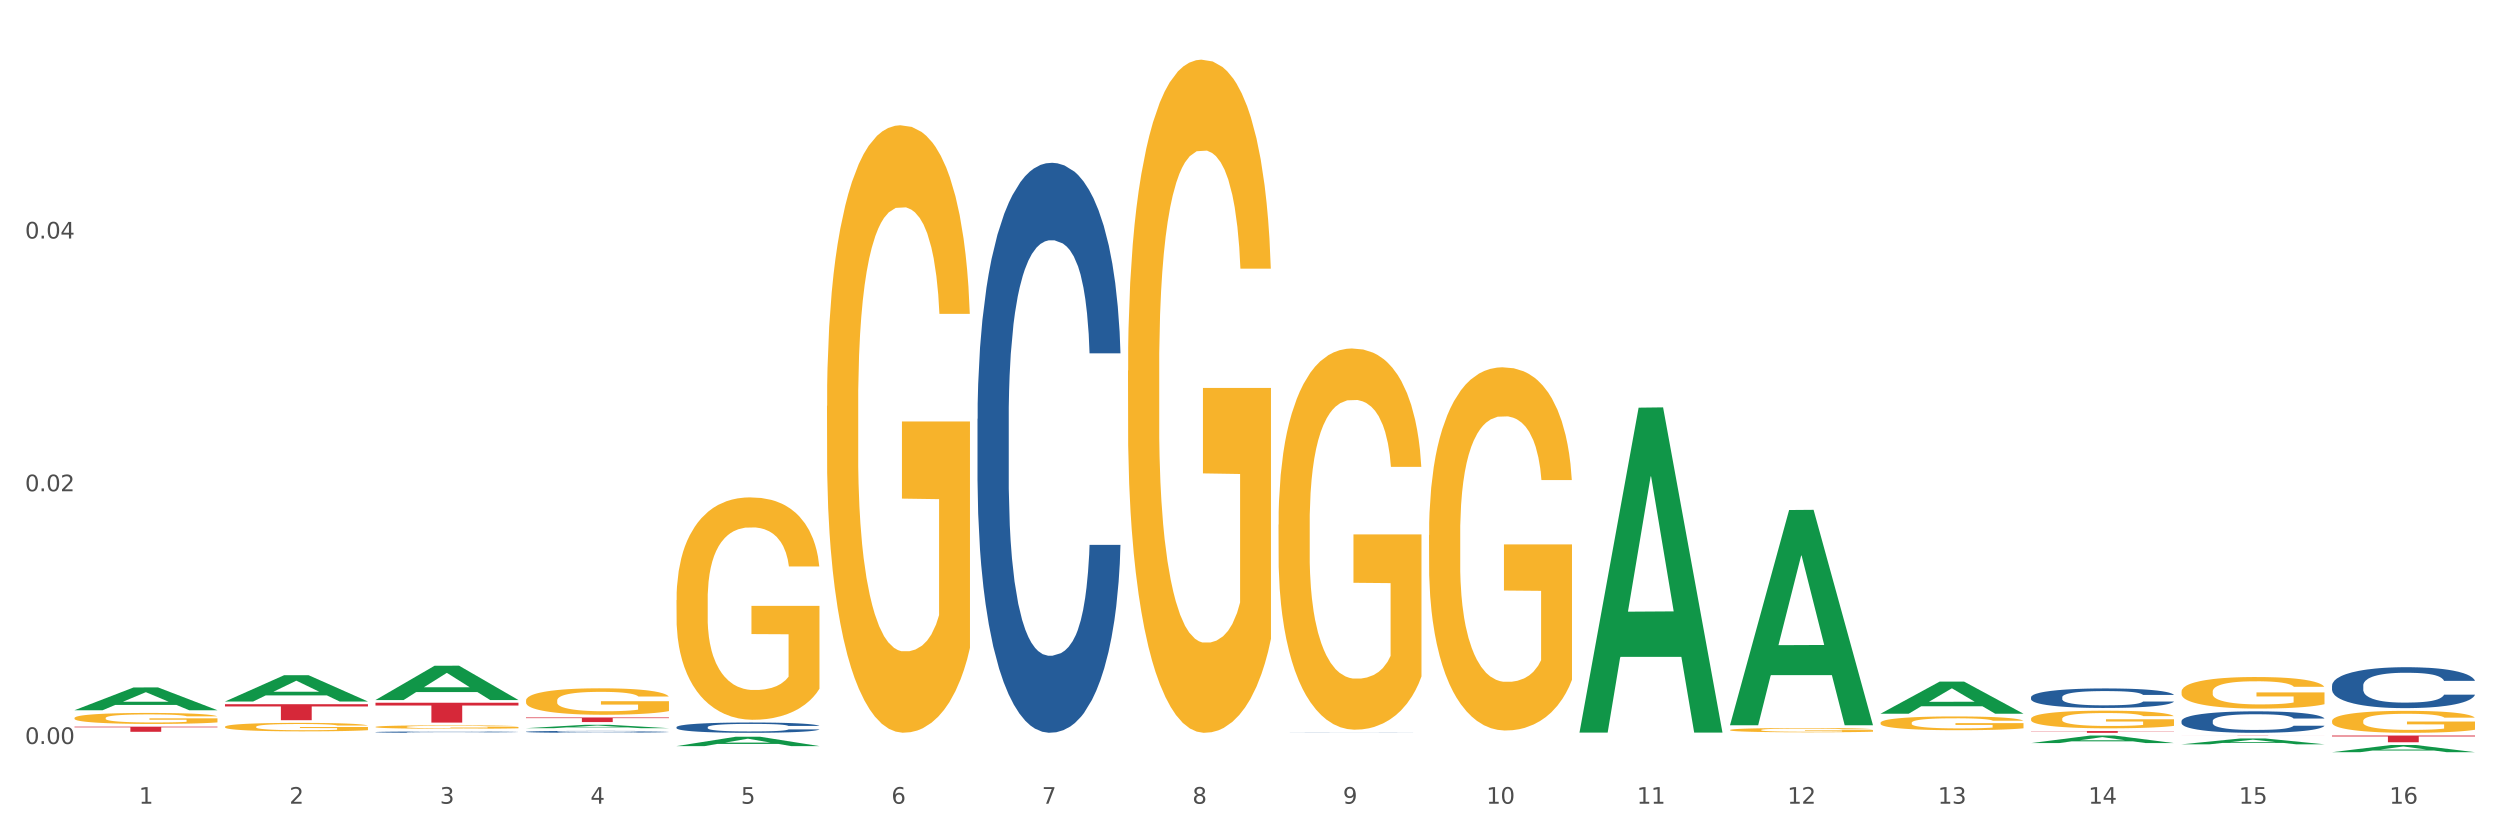 <?xml version="1.0" encoding="utf-8" standalone="no"?>
<!DOCTYPE svg PUBLIC "-//W3C//DTD SVG 1.1//EN"
  "http://www.w3.org/Graphics/SVG/1.1/DTD/svg11.dtd">
<svg xmlns:xlink="http://www.w3.org/1999/xlink" width="1080pt" height="360pt" viewBox="0 0 1080 360" xmlns="http://www.w3.org/2000/svg" version="1.1">
 <rect x="0" y="0" width="1080" height="360" fill="#333333" stroke="none"/>
 <defs>
  <style type="text/css">*{stroke-linejoin: round; stroke-linecap: butt}</style>
 </defs>
 <g id="figure_1">
  <g id="patch_1">
   <path d="M 0 360 
L 1080 360 
L 1080 0 
L 0 0 
z
" style="fill: #ffffff; stroke: #ffffff; stroke-linejoin: miter"/>
  </g>
  <g id="axes_1">
   <g id="matplotlib.axis_1">
    <g id="xtick_1">
     <g id="text_1">
      <!-- 1 -->
      <g style="fill: #4d4d4d" transform="translate(60.004 347.204) scale(0.096 -0.096)">
       <defs>
        <path id="DejaVuSans-31" d="M 794 531 
L 1825 531 
L 1825 4091 
L 703 3866 
L 703 4441 
L 1819 4666 
L 2450 4666 
L 2450 531 
L 3481 531 
L 3481 0 
L 794 0 
L 794 531 
z
" transform="scale(0.016)"/>
       </defs>
       <use xlink:href="#DejaVuSans-31"/>
      </g>
     </g>
    </g>
    <g id="xtick_2">
     <g id="text_2">
      <!-- 2 -->
      <g style="fill: #4d4d4d" transform="translate(125.021 347.204) scale(0.096 -0.096)">
       <defs>
        <path id="DejaVuSans-32" d="M 1228 531 
L 3431 531 
L 3431 0 
L 469 0 
L 469 531 
Q 828 903 1448 1529 
Q 2069 2156 2228 2338 
Q 2531 2678 2651 2914 
Q 2772 3150 2772 3378 
Q 2772 3750 2511 3984 
Q 2250 4219 1831 4219 
Q 1534 4219 1204 4116 
Q 875 4013 500 3803 
L 500 4441 
Q 881 4594 1212 4672 
Q 1544 4750 1819 4750 
Q 2544 4750 2975 4387 
Q 3406 4025 3406 3419 
Q 3406 3131 3298 2873 
Q 3191 2616 2906 2266 
Q 2828 2175 2409 1742 
Q 1991 1309 1228 531 
z
" transform="scale(0.016)"/>
       </defs>
       <use xlink:href="#DejaVuSans-32"/>
      </g>
     </g>
    </g>
    <g id="xtick_3">
     <g id="text_3">
      <!-- 3 -->
      <g style="fill: #4d4d4d" transform="translate(190.039 347.204) scale(0.096 -0.096)">
       <defs>
        <path id="DejaVuSans-33" d="M 2597 2516 
Q 3050 2419 3304 2112 
Q 3559 1806 3559 1356 
Q 3559 666 3084 287 
Q 2609 -91 1734 -91 
Q 1441 -91 1130 -33 
Q 819 25 488 141 
L 488 750 
Q 750 597 1062 519 
Q 1375 441 1716 441 
Q 2309 441 2620 675 
Q 2931 909 2931 1356 
Q 2931 1769 2642 2001 
Q 2353 2234 1838 2234 
L 1294 2234 
L 1294 2753 
L 1863 2753 
Q 2328 2753 2575 2939 
Q 2822 3125 2822 3475 
Q 2822 3834 2567 4026 
Q 2313 4219 1838 4219 
Q 1578 4219 1281 4162 
Q 984 4106 628 3988 
L 628 4550 
Q 988 4650 1302 4700 
Q 1616 4750 1894 4750 
Q 2613 4750 3031 4423 
Q 3450 4097 3450 3541 
Q 3450 3153 3228 2886 
Q 3006 2619 2597 2516 
z
" transform="scale(0.016)"/>
       </defs>
       <use xlink:href="#DejaVuSans-33"/>
      </g>
     </g>
    </g>
    <g id="xtick_4">
     <g id="text_4">
      <!-- 4 -->
      <g style="fill: #4d4d4d" transform="translate(255.056 347.204) scale(0.096 -0.096)">
       <defs>
        <path id="DejaVuSans-34" d="M 2419 4116 
L 825 1625 
L 2419 1625 
L 2419 4116 
z
M 2253 4666 
L 3047 4666 
L 3047 1625 
L 3713 1625 
L 3713 1100 
L 3047 1100 
L 3047 0 
L 2419 0 
L 2419 1100 
L 313 1100 
L 313 1709 
L 2253 4666 
z
" transform="scale(0.016)"/>
       </defs>
       <use xlink:href="#DejaVuSans-34"/>
      </g>
     </g>
    </g>
    <g id="xtick_5">
     <g id="text_5">
      <!-- 5 -->
      <g style="fill: #4d4d4d" transform="translate(320.073 347.204) scale(0.096 -0.096)">
       <defs>
        <path id="DejaVuSans-35" d="M 691 4666 
L 3169 4666 
L 3169 4134 
L 1269 4134 
L 1269 2991 
Q 1406 3038 1543 3061 
Q 1681 3084 1819 3084 
Q 2600 3084 3056 2656 
Q 3513 2228 3513 1497 
Q 3513 744 3044 326 
Q 2575 -91 1722 -91 
Q 1428 -91 1123 -41 
Q 819 9 494 109 
L 494 744 
Q 775 591 1075 516 
Q 1375 441 1709 441 
Q 2250 441 2565 725 
Q 2881 1009 2881 1497 
Q 2881 1984 2565 2268 
Q 2250 2553 1709 2553 
Q 1456 2553 1204 2497 
Q 953 2441 691 2322 
L 691 4666 
z
" transform="scale(0.016)"/>
       </defs>
       <use xlink:href="#DejaVuSans-35"/>
      </g>
     </g>
    </g>
    <g id="xtick_6">
     <g id="text_6">
      <!-- 6 -->
      <g style="fill: #4d4d4d" transform="translate(385.09 347.204) scale(0.096 -0.096)">
       <defs>
        <path id="DejaVuSans-36" d="M 2113 2584 
Q 1688 2584 1439 2293 
Q 1191 2003 1191 1497 
Q 1191 994 1439 701 
Q 1688 409 2113 409 
Q 2538 409 2786 701 
Q 3034 994 3034 1497 
Q 3034 2003 2786 2293 
Q 2538 2584 2113 2584 
z
M 3366 4563 
L 3366 3988 
Q 3128 4100 2886 4159 
Q 2644 4219 2406 4219 
Q 1781 4219 1451 3797 
Q 1122 3375 1075 2522 
Q 1259 2794 1537 2939 
Q 1816 3084 2150 3084 
Q 2853 3084 3261 2657 
Q 3669 2231 3669 1497 
Q 3669 778 3244 343 
Q 2819 -91 2113 -91 
Q 1303 -91 875 529 
Q 447 1150 447 2328 
Q 447 3434 972 4092 
Q 1497 4750 2381 4750 
Q 2619 4750 2861 4703 
Q 3103 4656 3366 4563 
z
" transform="scale(0.016)"/>
       </defs>
       <use xlink:href="#DejaVuSans-36"/>
      </g>
     </g>
    </g>
    <g id="xtick_7">
     <g id="text_7">
      <!-- 7 -->
      <g style="fill: #4d4d4d" transform="translate(450.108 347.204) scale(0.096 -0.096)">
       <defs>
        <path id="DejaVuSans-37" d="M 525 4666 
L 3525 4666 
L 3525 4397 
L 1831 0 
L 1172 0 
L 2766 4134 
L 525 4134 
L 525 4666 
z
" transform="scale(0.016)"/>
       </defs>
       <use xlink:href="#DejaVuSans-37"/>
      </g>
     </g>
    </g>
    <g id="xtick_8">
     <g id="text_8">
      <!-- 8 -->
      <g style="fill: #4d4d4d" transform="translate(515.125 347.204) scale(0.096 -0.096)">
       <defs>
        <path id="DejaVuSans-38" d="M 2034 2216 
Q 1584 2216 1326 1975 
Q 1069 1734 1069 1313 
Q 1069 891 1326 650 
Q 1584 409 2034 409 
Q 2484 409 2743 651 
Q 3003 894 3003 1313 
Q 3003 1734 2745 1975 
Q 2488 2216 2034 2216 
z
M 1403 2484 
Q 997 2584 770 2862 
Q 544 3141 544 3541 
Q 544 4100 942 4425 
Q 1341 4750 2034 4750 
Q 2731 4750 3128 4425 
Q 3525 4100 3525 3541 
Q 3525 3141 3298 2862 
Q 3072 2584 2669 2484 
Q 3125 2378 3379 2068 
Q 3634 1759 3634 1313 
Q 3634 634 3220 271 
Q 2806 -91 2034 -91 
Q 1263 -91 848 271 
Q 434 634 434 1313 
Q 434 1759 690 2068 
Q 947 2378 1403 2484 
z
M 1172 3481 
Q 1172 3119 1398 2916 
Q 1625 2713 2034 2713 
Q 2441 2713 2670 2916 
Q 2900 3119 2900 3481 
Q 2900 3844 2670 4047 
Q 2441 4250 2034 4250 
Q 1625 4250 1398 4047 
Q 1172 3844 1172 3481 
z
" transform="scale(0.016)"/>
       </defs>
       <use xlink:href="#DejaVuSans-38"/>
      </g>
     </g>
    </g>
    <g id="xtick_9">
     <g id="text_9">
      <!-- 9 -->
      <g style="fill: #4d4d4d" transform="translate(580.142 347.204) scale(0.096 -0.096)">
       <defs>
        <path id="DejaVuSans-39" d="M 703 97 
L 703 672 
Q 941 559 1184 500 
Q 1428 441 1663 441 
Q 2288 441 2617 861 
Q 2947 1281 2994 2138 
Q 2813 1869 2534 1725 
Q 2256 1581 1919 1581 
Q 1219 1581 811 2004 
Q 403 2428 403 3163 
Q 403 3881 828 4315 
Q 1253 4750 1959 4750 
Q 2769 4750 3195 4129 
Q 3622 3509 3622 2328 
Q 3622 1225 3098 567 
Q 2575 -91 1691 -91 
Q 1453 -91 1209 -44 
Q 966 3 703 97 
z
M 1959 2075 
Q 2384 2075 2632 2365 
Q 2881 2656 2881 3163 
Q 2881 3666 2632 3958 
Q 2384 4250 1959 4250 
Q 1534 4250 1286 3958 
Q 1038 3666 1038 3163 
Q 1038 2656 1286 2365 
Q 1534 2075 1959 2075 
z
" transform="scale(0.016)"/>
       </defs>
       <use xlink:href="#DejaVuSans-39"/>
      </g>
     </g>
    </g>
    <g id="xtick_10">
     <g id="text_10">
      <!-- 10 -->
      <g style="fill: #4d4d4d" transform="translate(642.105 347.204) scale(0.096 -0.096)">
       <defs>
        <path id="DejaVuSans-30" d="M 2034 4250 
Q 1547 4250 1301 3770 
Q 1056 3291 1056 2328 
Q 1056 1369 1301 889 
Q 1547 409 2034 409 
Q 2525 409 2770 889 
Q 3016 1369 3016 2328 
Q 3016 3291 2770 3770 
Q 2525 4250 2034 4250 
z
M 2034 4750 
Q 2819 4750 3233 4129 
Q 3647 3509 3647 2328 
Q 3647 1150 3233 529 
Q 2819 -91 2034 -91 
Q 1250 -91 836 529 
Q 422 1150 422 2328 
Q 422 3509 836 4129 
Q 1250 4750 2034 4750 
z
" transform="scale(0.016)"/>
       </defs>
       <use xlink:href="#DejaVuSans-31"/>
       <use xlink:href="#DejaVuSans-30" transform="translate(63.623 0)"/>
      </g>
     </g>
    </g>
    <g id="xtick_11">
     <g id="text_11">
      <!-- 11 -->
      <g style="fill: #4d4d4d" transform="translate(707.123 347.204) scale(0.096 -0.096)">
       <use xlink:href="#DejaVuSans-31"/>
       <use xlink:href="#DejaVuSans-31" transform="translate(63.623 0)"/>
      </g>
     </g>
    </g>
    <g id="xtick_12">
     <g id="text_12">
      <!-- 12 -->
      <g style="fill: #4d4d4d" transform="translate(772.14 347.204) scale(0.096 -0.096)">
       <use xlink:href="#DejaVuSans-31"/>
       <use xlink:href="#DejaVuSans-32" transform="translate(63.623 0)"/>
      </g>
     </g>
    </g>
    <g id="xtick_13">
     <g id="text_13">
      <!-- 13 -->
      <g style="fill: #4d4d4d" transform="translate(837.157 347.204) scale(0.096 -0.096)">
       <use xlink:href="#DejaVuSans-31"/>
       <use xlink:href="#DejaVuSans-33" transform="translate(63.623 0)"/>
      </g>
     </g>
    </g>
    <g id="xtick_14">
     <g id="text_14">
      <!-- 14 -->
      <g style="fill: #4d4d4d" transform="translate(902.174 347.204) scale(0.096 -0.096)">
       <use xlink:href="#DejaVuSans-31"/>
       <use xlink:href="#DejaVuSans-34" transform="translate(63.623 0)"/>
      </g>
     </g>
    </g>
    <g id="xtick_15">
     <g id="text_15">
      <!-- 15 -->
      <g style="fill: #4d4d4d" transform="translate(967.192 347.204) scale(0.096 -0.096)">
       <use xlink:href="#DejaVuSans-31"/>
       <use xlink:href="#DejaVuSans-35" transform="translate(63.623 0)"/>
      </g>
     </g>
    </g>
    <g id="xtick_16">
     <g id="text_16">
      <!-- 16 -->
      <g style="fill: #4d4d4d" transform="translate(1032.209 347.204) scale(0.096 -0.096)">
       <use xlink:href="#DejaVuSans-31"/>
       <use xlink:href="#DejaVuSans-36" transform="translate(63.623 0)"/>
      </g>
     </g>
    </g>
    <g id="xtick_17"/>
    <g id="xtick_18"/>
    <g id="xtick_19"/>
    <g id="xtick_20"/>
    <g id="xtick_21"/>
    <g id="xtick_22"/>
    <g id="xtick_23"/>
    <g id="xtick_24"/>
    <g id="xtick_25"/>
    <g id="xtick_26"/>
    <g id="xtick_27"/>
    <g id="xtick_28"/>
    <g id="xtick_29"/>
    <g id="xtick_30"/>
    <g id="xtick_31"/>
   </g>
   <g id="matplotlib.axis_2">
    <g id="ytick_1">
     <g id="text_17">
      <!-- 0.00 -->
      <g style="fill: #4d4d4d" transform="translate(10.8 321.399) scale(0.096 -0.096)">
       <defs>
        <path id="DejaVuSans-2e" d="M 684 794 
L 1344 794 
L 1344 0 
L 684 0 
L 684 794 
z
" transform="scale(0.016)"/>
       </defs>
       <use xlink:href="#DejaVuSans-30"/>
       <use xlink:href="#DejaVuSans-2e" transform="translate(63.623 0)"/>
       <use xlink:href="#DejaVuSans-30" transform="translate(95.41 0)"/>
       <use xlink:href="#DejaVuSans-30" transform="translate(159.033 0)"/>
      </g>
     </g>
    </g>
    <g id="ytick_2">
     <g id="text_18">
      <!-- 0.02 -->
      <g style="fill: #4d4d4d" transform="translate(10.8 212.221) scale(0.096 -0.096)">
       <use xlink:href="#DejaVuSans-30"/>
       <use xlink:href="#DejaVuSans-2e" transform="translate(63.623 0)"/>
       <use xlink:href="#DejaVuSans-30" transform="translate(95.41 0)"/>
       <use xlink:href="#DejaVuSans-32" transform="translate(159.033 0)"/>
      </g>
     </g>
    </g>
    <g id="ytick_3">
     <g id="text_19">
      <!-- 0.04 -->
      <g style="fill: #4d4d4d" transform="translate(10.8 103.043) scale(0.096 -0.096)">
       <use xlink:href="#DejaVuSans-30"/>
       <use xlink:href="#DejaVuSans-2e" transform="translate(63.623 0)"/>
       <use xlink:href="#DejaVuSans-30" transform="translate(95.41 0)"/>
       <use xlink:href="#DejaVuSans-34" transform="translate(159.033 0)"/>
      </g>
     </g>
    </g>
    <g id="ytick_4"/>
    <g id="ytick_5"/>
    <g id="ytick_6"/>
   </g>
   <g id="PolyCollection_1">
    <path d="M 32.175 306.803 
L 32.239 306.794 
L 57.709 296.975 
L 68.28 296.966 
L 93.941 306.821 
L 81.715 306.821 
L 76.176 304.526 
L 49.877 304.526 
L 49.686 304.563 
L 44.337 306.821 
L 32.175 306.821 
L 32.175 306.803 
L 53.188 303.157 
L 72.864 303.148 
L 63.122 299.066 
L 62.995 299.048 
L 62.867 299.076 
L 53.125 303.148 
L 53.188 303.157 
L 32.175 306.803 
z
" clip-path="url(#pcce0a7d56b)" style="fill: #109648"/>
    <path d="M 97.192 303.036 
L 97.256 303.026 
L 122.727 291.693 
L 133.297 291.683 
L 158.959 303.058 
L 146.733 303.058 
L 141.193 300.409 
L 114.894 300.409 
L 114.703 300.452 
L 109.354 303.058 
L 97.192 303.058 
L 97.192 303.036 
L 118.206 298.828 
L 137.882 298.818 
L 128.139 294.107 
L 128.012 294.086 
L 127.884 294.118 
L 118.142 298.818 
L 118.206 298.828 
L 97.192 303.036 
z
" clip-path="url(#pcce0a7d56b)" style="fill: #109648"/>
    <path d="M 162.209 302.389 
L 162.273 302.375 
L 187.744 287.592 
L 198.314 287.578 
L 223.976 302.417 
L 211.75 302.417 
L 206.21 298.961 
L 179.912 298.961 
L 179.721 299.017 
L 174.372 302.417 
L 162.209 302.417 
L 162.209 302.389 
L 183.223 296.899 
L 202.899 296.885 
L 193.156 290.741 
L 193.029 290.713 
L 192.902 290.755 
L 183.159 296.885 
L 183.223 296.899 
L 162.209 302.389 
z
" clip-path="url(#pcce0a7d56b)" style="fill: #109648"/>
    <path d="M 227.227 314.572 
L 227.29 314.571 
L 252.761 313.112 
L 263.331 313.111 
L 288.993 314.575 
L 276.767 314.575 
L 271.227 314.234 
L 244.929 314.234 
L 244.738 314.239 
L 239.389 314.575 
L 227.227 314.575 
L 227.227 314.572 
L 248.24 314.03 
L 267.916 314.029 
L 258.174 313.423 
L 258.046 313.42 
L 257.919 313.424 
L 248.176 314.029 
L 248.24 314.03 
L 227.227 314.572 
z
" clip-path="url(#pcce0a7d56b)" style="fill: #109648"/>
    <path d="M 292.244 322.311 
L 292.308 322.307 
L 317.778 318.276 
L 328.349 318.273 
L 354.01 322.319 
L 341.784 322.319 
L 336.245 321.377 
L 309.946 321.377 
L 309.755 321.392 
L 304.406 322.319 
L 292.244 322.319 
L 292.244 322.311 
L 313.257 320.814 
L 332.933 320.811 
L 323.191 319.135 
L 323.063 319.127 
L 322.936 319.139 
L 313.194 320.811 
L 313.257 320.814 
L 292.244 322.311 
z
" clip-path="url(#pcce0a7d56b)" style="fill: #109648"/>
    <path d="M 682.347 316.229 
L 682.411 316.097 
L 707.882 176.111 
L 718.452 175.979 
L 744.114 316.493 
L 731.888 316.493 
L 726.348 283.772 
L 700.05 283.772 
L 699.859 284.3 
L 694.51 316.493 
L 682.347 316.493 
L 682.347 316.229 
L 703.361 264.246 
L 723.037 264.114 
L 713.294 205.929 
L 713.167 205.665 
L 713.04 206.061 
L 703.297 264.114 
L 703.361 264.246 
L 682.347 316.229 
z
" clip-path="url(#pcce0a7d56b)" style="fill: #109648"/>
    <path d="M 747.365 313.149 
L 747.428 313.062 
L 772.899 220.328 
L 783.469 220.24 
L 809.131 313.324 
L 796.905 313.324 
L 791.365 291.648 
L 765.067 291.648 
L 764.876 291.998 
L 759.527 313.324 
L 747.365 313.324 
L 747.365 313.149 
L 768.378 278.712 
L 788.054 278.625 
L 778.312 240.081 
L 778.184 239.906 
L 778.057 240.168 
L 768.314 278.625 
L 768.378 278.712 
L 747.365 313.149 
z
" clip-path="url(#pcce0a7d56b)" style="fill: #109648"/>
    <path d="M 747.365 315.353 
L 747.438 315.352 
L 747.438 315.29 
L 747.583 315.238 
L 748.313 315.11 
L 749.407 315.004 
L 750.209 314.948 
L 751.011 314.902 
L 751.959 314.856 
L 753.126 314.808 
L 755.24 314.739 
L 756.553 314.703 
L 758.157 314.665 
L 761.074 314.611 
L 763.189 314.58 
L 765.377 314.555 
L 768.95 314.524 
L 771.284 314.511 
L 773.763 314.5 
L 776.753 314.494 
L 779.014 314.492 
L 783.972 314.497 
L 788.202 314.512 
L 790.244 314.524 
L 792.869 314.545 
L 794.255 314.558 
L 796.515 314.585 
L 798.849 314.621 
L 800.453 314.652 
L 802.86 314.71 
L 804.683 314.768 
L 806.36 314.839 
L 807.235 314.889 
L 807.891 314.934 
L 808.475 314.987 
L 809.058 315.071 
L 795.932 315.071 
L 795.421 315.011 
L 794.619 314.955 
L 793.452 314.9 
L 792.432 314.866 
L 790.681 314.824 
L 789.077 314.797 
L 787.4 314.776 
L 785.358 314.759 
L 783.754 314.751 
L 781.493 314.744 
L 777.045 314.746 
L 774.055 314.759 
L 772.013 314.776 
L 770.7 314.791 
L 769.533 314.808 
L 768.221 314.832 
L 766.689 314.868 
L 765.596 314.9 
L 764.502 314.941 
L 763.627 314.982 
L 762.824 315.03 
L 762.168 315.081 
L 761.658 315.134 
L 761.22 315.198 
L 760.856 315.306 
L 760.856 315.539 
L 761.001 315.592 
L 761.366 315.661 
L 761.804 315.714 
L 762.533 315.777 
L 763.189 315.82 
L 764.429 315.881 
L 765.814 315.932 
L 766.908 315.965 
L 768.002 315.992 
L 769.898 316.029 
L 772.013 316.06 
L 773.836 316.079 
L 776.315 316.096 
L 777.993 316.102 
L 779.451 316.106 
L 783.024 316.106 
L 785.577 316.101 
L 788.421 316.089 
L 790.608 316.074 
L 792.432 316.055 
L 794.473 316.024 
L 795.786 315.995 
L 795.786 315.639 
L 779.743 315.638 
L 779.743 315.401 
L 809.131 315.401 
L 809.131 316.096 
L 807.891 316.131 
L 806.506 316.164 
L 805.047 316.193 
L 802.86 316.228 
L 800.234 316.263 
L 797.901 316.286 
L 795.421 316.307 
L 792.504 316.325 
L 788.712 316.343 
L 786.379 316.349 
L 783.462 316.354 
L 780.034 316.356 
L 777.045 316.353 
L 774.128 316.344 
L 771.065 316.329 
L 768.075 316.307 
L 765.814 316.285 
L 763.554 316.257 
L 761.147 316.222 
L 759.251 316.188 
L 757.793 316.157 
L 756.188 316.118 
L 754.438 316.067 
L 753.126 316.021 
L 751.959 315.973 
L 750.719 315.912 
L 749.844 315.859 
L 748.969 315.793 
L 748.459 315.743 
L 747.875 315.667 
L 747.438 315.559 
L 747.365 315.353 
z
" clip-path="url(#pcce0a7d56b)" style="fill: #f7b32b"/>
    <path d="M 1007.434 311.473 
L 1007.507 311.465 
L 1007.507 311.152 
L 1007.652 310.883 
L 1008.382 310.233 
L 1009.475 309.695 
L 1010.278 309.408 
L 1011.08 309.174 
L 1012.028 308.94 
L 1013.195 308.697 
L 1015.309 308.341 
L 1016.622 308.159 
L 1018.226 307.968 
L 1021.143 307.69 
L 1023.258 307.534 
L 1025.446 307.404 
L 1029.019 307.248 
L 1031.353 307.178 
L 1033.832 307.126 
L 1036.822 307.091 
L 1039.083 307.083 
L 1044.041 307.109 
L 1048.271 307.187 
L 1050.313 307.248 
L 1052.938 307.352 
L 1054.324 307.421 
L 1056.584 307.56 
L 1058.918 307.742 
L 1060.522 307.898 
L 1062.929 308.193 
L 1064.752 308.488 
L 1066.429 308.853 
L 1067.304 309.105 
L 1067.96 309.339 
L 1068.544 309.608 
L 1069.127 310.033 
L 1056.001 310.033 
L 1055.49 309.729 
L 1054.688 309.443 
L 1053.521 309.165 
L 1052.5 308.992 
L 1050.75 308.775 
L 1049.146 308.636 
L 1047.469 308.532 
L 1045.427 308.445 
L 1043.823 308.402 
L 1041.562 308.367 
L 1037.114 308.376 
L 1034.124 308.445 
L 1032.082 308.532 
L 1030.769 308.61 
L 1029.602 308.697 
L 1028.29 308.818 
L 1026.758 309 
L 1025.665 309.165 
L 1024.571 309.373 
L 1023.696 309.582 
L 1022.893 309.825 
L 1022.237 310.085 
L 1021.727 310.354 
L 1021.289 310.684 
L 1020.925 311.23 
L 1020.925 312.419 
L 1021.07 312.688 
L 1021.435 313.044 
L 1021.873 313.313 
L 1022.602 313.634 
L 1023.258 313.851 
L 1024.498 314.163 
L 1025.883 314.423 
L 1026.977 314.588 
L 1028.071 314.727 
L 1029.967 314.918 
L 1032.082 315.074 
L 1033.905 315.17 
L 1036.384 315.256 
L 1038.062 315.291 
L 1039.52 315.308 
L 1043.093 315.308 
L 1045.646 315.282 
L 1048.49 315.222 
L 1050.677 315.144 
L 1052.5 315.048 
L 1054.542 314.892 
L 1055.855 314.744 
L 1055.855 312.931 
L 1039.812 312.922 
L 1039.812 311.716 
L 1069.2 311.716 
L 1069.2 315.256 
L 1067.96 315.439 
L 1066.575 315.603 
L 1065.116 315.751 
L 1062.929 315.933 
L 1060.303 316.107 
L 1057.97 316.228 
L 1055.49 316.332 
L 1052.573 316.428 
L 1048.781 316.515 
L 1046.448 316.549 
L 1043.531 316.575 
L 1040.103 316.584 
L 1037.114 316.567 
L 1034.197 316.523 
L 1031.134 316.445 
L 1028.144 316.332 
L 1025.883 316.22 
L 1023.623 316.081 
L 1021.216 315.899 
L 1019.32 315.725 
L 1017.862 315.569 
L 1016.257 315.369 
L 1014.507 315.109 
L 1013.195 314.875 
L 1012.028 314.632 
L 1010.788 314.319 
L 1009.913 314.05 
L 1009.038 313.712 
L 1008.527 313.46 
L 1007.944 313.07 
L 1007.507 312.523 
L 1007.434 311.473 
z
" clip-path="url(#pcce0a7d56b)" style="fill: #f7b32b"/>
    <path d="M 942.416 298.781 
L 942.489 298.769 
L 942.489 298.32 
L 942.635 297.933 
L 943.364 296.998 
L 944.458 296.225 
L 945.26 295.814 
L 946.063 295.477 
L 947.011 295.14 
L 948.177 294.791 
L 950.292 294.28 
L 951.605 294.018 
L 953.209 293.744 
L 956.126 293.345 
L 958.241 293.12 
L 960.429 292.933 
L 964.002 292.709 
L 966.335 292.609 
L 968.815 292.534 
L 971.805 292.484 
L 974.065 292.472 
L 979.024 292.509 
L 983.254 292.621 
L 985.296 292.709 
L 987.921 292.858 
L 989.306 292.958 
L 991.567 293.157 
L 993.901 293.419 
L 995.505 293.644 
L 997.911 294.068 
L 999.734 294.492 
L 1001.412 295.015 
L 1002.287 295.377 
L 1002.943 295.714 
L 1003.526 296.1 
L 1004.11 296.711 
L 990.984 296.711 
L 990.473 296.275 
L 989.671 295.863 
L 988.504 295.464 
L 987.483 295.215 
L 985.733 294.903 
L 984.129 294.704 
L 982.451 294.554 
L 980.41 294.429 
L 978.805 294.367 
L 976.545 294.317 
L 972.096 294.33 
L 969.106 294.429 
L 967.065 294.554 
L 965.752 294.666 
L 964.585 294.791 
L 963.273 294.966 
L 961.741 295.227 
L 960.647 295.464 
L 959.553 295.764 
L 958.678 296.063 
L 957.876 296.412 
L 957.22 296.786 
L 956.709 297.173 
L 956.272 297.647 
L 955.907 298.432 
L 955.907 300.14 
L 956.053 300.527 
L 956.418 301.038 
L 956.855 301.425 
L 957.585 301.886 
L 958.241 302.198 
L 959.481 302.647 
L 960.866 303.021 
L 961.96 303.258 
L 963.054 303.457 
L 964.95 303.732 
L 967.065 303.956 
L 968.888 304.093 
L 971.367 304.218 
L 973.044 304.268 
L 974.503 304.293 
L 978.076 304.293 
L 980.628 304.255 
L 983.472 304.168 
L 985.66 304.056 
L 987.483 303.919 
L 989.525 303.694 
L 990.838 303.482 
L 990.838 300.876 
L 974.795 300.864 
L 974.795 299.13 
L 1004.183 299.13 
L 1004.183 304.218 
L 1002.943 304.48 
L 1001.558 304.717 
L 1000.099 304.929 
L 997.911 305.191 
L 995.286 305.44 
L 992.953 305.615 
L 990.473 305.764 
L 987.556 305.901 
L 983.764 306.026 
L 981.431 306.076 
L 978.514 306.113 
L 975.086 306.126 
L 972.096 306.101 
L 969.179 306.039 
L 966.117 305.926 
L 963.127 305.764 
L 960.866 305.602 
L 958.605 305.403 
L 956.199 305.141 
L 954.303 304.891 
L 952.844 304.667 
L 951.24 304.38 
L 949.49 304.006 
L 948.177 303.669 
L 947.011 303.32 
L 945.771 302.871 
L 944.896 302.485 
L 944.021 301.998 
L 943.51 301.637 
L 942.927 301.076 
L 942.489 300.29 
L 942.416 298.781 
z
" clip-path="url(#pcce0a7d56b)" style="fill: #f7b32b"/>
    <path d="M 487.296 160.15 
L 487.369 159.884 
L 487.369 150.323 
L 487.514 142.089 
L 488.244 122.17 
L 489.338 105.703 
L 490.14 96.938 
L 490.942 89.767 
L 491.89 82.596 
L 493.057 75.16 
L 495.171 64.271 
L 496.484 58.693 
L 498.088 52.85 
L 501.005 44.351 
L 503.12 39.57 
L 505.308 35.586 
L 508.881 30.806 
L 511.215 28.681 
L 513.694 27.087 
L 516.684 26.025 
L 518.945 25.759 
L 523.903 26.556 
L 528.133 28.947 
L 530.175 30.806 
L 532.8 33.993 
L 534.186 36.118 
L 536.446 40.367 
L 538.78 45.945 
L 540.384 50.725 
L 542.791 59.755 
L 544.614 68.786 
L 546.291 79.941 
L 547.166 87.643 
L 547.822 94.814 
L 548.406 103.047 
L 548.989 116.061 
L 535.863 116.061 
L 535.352 106.765 
L 534.55 98.001 
L 533.383 89.502 
L 532.363 84.19 
L 530.612 77.55 
L 529.008 73.301 
L 527.331 70.114 
L 525.289 67.458 
L 523.685 66.13 
L 521.424 65.067 
L 516.976 65.333 
L 513.986 67.458 
L 511.944 70.114 
L 510.631 72.504 
L 509.464 75.16 
L 508.152 78.878 
L 506.62 84.456 
L 505.527 89.502 
L 504.433 95.876 
L 503.558 102.25 
L 502.756 109.687 
L 502.099 117.655 
L 501.589 125.888 
L 501.151 135.981 
L 500.787 152.713 
L 500.787 189.099 
L 500.932 197.333 
L 501.297 208.222 
L 501.735 216.455 
L 502.464 226.282 
L 503.12 232.922 
L 504.36 242.484 
L 505.745 250.451 
L 506.839 255.498 
L 507.933 259.747 
L 509.829 265.59 
L 511.944 270.371 
L 513.767 273.292 
L 516.246 275.948 
L 517.924 277.011 
L 519.382 277.542 
L 522.955 277.542 
L 525.508 276.745 
L 528.352 274.886 
L 530.539 272.496 
L 532.363 269.574 
L 534.404 264.793 
L 535.717 260.278 
L 535.717 204.769 
L 519.674 204.504 
L 519.674 167.586 
L 549.062 167.586 
L 549.062 275.948 
L 547.822 281.526 
L 546.437 286.572 
L 544.978 291.087 
L 542.791 296.665 
L 540.165 301.976 
L 537.832 305.695 
L 535.352 308.882 
L 532.435 311.803 
L 528.643 314.459 
L 526.31 315.522 
L 523.393 316.318 
L 519.966 316.584 
L 516.976 316.053 
L 514.059 314.725 
L 510.996 312.334 
L 508.006 308.882 
L 505.745 305.429 
L 503.485 301.18 
L 501.078 295.602 
L 499.182 290.29 
L 497.724 285.51 
L 496.119 279.401 
L 494.369 271.433 
L 493.057 264.262 
L 491.89 256.826 
L 490.65 247.264 
L 489.775 239.031 
L 488.9 228.673 
L 488.39 220.97 
L 487.806 209.019 
L 487.369 192.286 
L 487.296 160.15 
z
" clip-path="url(#pcce0a7d56b)" style="fill: #f7b32b"/>
    <path d="M 357.261 175.374 
L 357.334 175.135 
L 357.334 166.507 
L 357.48 159.077 
L 358.209 141.101 
L 359.303 126.242 
L 360.105 118.333 
L 360.907 111.862 
L 361.855 105.39 
L 363.022 98.68 
L 365.137 88.853 
L 366.45 83.82 
L 368.054 78.547 
L 370.971 70.878 
L 373.086 66.564 
L 375.273 62.969 
L 378.847 58.655 
L 381.18 56.737 
L 383.66 55.299 
L 386.649 54.34 
L 388.91 54.101 
L 393.869 54.82 
L 398.098 56.977 
L 400.14 58.655 
L 402.766 61.531 
L 404.151 63.448 
L 406.412 67.283 
L 408.745 72.316 
L 410.35 76.63 
L 412.756 84.779 
L 414.579 92.928 
L 416.256 102.994 
L 417.132 109.944 
L 417.788 116.415 
L 418.371 123.845 
L 418.955 135.589 
L 405.828 135.589 
L 405.318 127.201 
L 404.516 119.291 
L 403.349 111.622 
L 402.328 106.828 
L 400.578 100.837 
L 398.974 97.002 
L 397.296 94.126 
L 395.254 91.729 
L 393.65 90.531 
L 391.39 89.572 
L 386.941 89.812 
L 383.951 91.729 
L 381.909 94.126 
L 380.597 96.283 
L 379.43 98.68 
L 378.117 102.035 
L 376.586 107.068 
L 375.492 111.622 
L 374.398 117.374 
L 373.523 123.126 
L 372.721 129.837 
L 372.065 137.027 
L 371.554 144.457 
L 371.117 153.564 
L 370.752 168.664 
L 370.752 201.499 
L 370.898 208.928 
L 371.263 218.755 
L 371.7 226.185 
L 372.429 235.053 
L 373.086 241.044 
L 374.325 249.673 
L 375.711 256.863 
L 376.805 261.416 
L 377.899 265.251 
L 379.795 270.524 
L 381.909 274.838 
L 383.733 277.474 
L 386.212 279.871 
L 387.889 280.83 
L 389.348 281.309 
L 392.921 281.309 
L 395.473 280.59 
L 398.317 278.912 
L 400.505 276.755 
L 402.328 274.119 
L 404.37 269.805 
L 405.683 265.731 
L 405.683 215.639 
L 389.639 215.4 
L 389.639 182.085 
L 419.028 182.085 
L 419.028 279.871 
L 417.788 284.904 
L 416.402 289.458 
L 414.944 293.532 
L 412.756 298.565 
L 410.131 303.359 
L 407.797 306.714 
L 405.318 309.59 
L 402.401 312.227 
L 398.609 314.623 
L 396.275 315.582 
L 393.358 316.301 
L 389.931 316.541 
L 386.941 316.061 
L 384.024 314.863 
L 380.961 312.706 
L 377.972 309.59 
L 375.711 306.475 
L 373.45 302.64 
L 371.044 297.607 
L 369.148 292.813 
L 367.689 288.499 
L 366.085 282.987 
L 364.335 275.797 
L 363.022 269.326 
L 361.855 262.615 
L 360.616 253.987 
L 359.741 246.557 
L 358.866 237.21 
L 358.355 230.259 
L 357.772 219.474 
L 357.334 204.375 
L 357.261 175.374 
z
" clip-path="url(#pcce0a7d56b)" style="fill: #f7b32b"/>
    <path d="M 1007.434 324.944 
L 1007.497 324.941 
L 1032.968 321.831 
L 1043.538 321.828 
L 1069.2 324.95 
L 1056.974 324.95 
L 1051.434 324.223 
L 1025.136 324.223 
L 1024.945 324.234 
L 1019.596 324.95 
L 1007.434 324.95 
L 1007.434 324.944 
L 1028.447 323.789 
L 1048.123 323.786 
L 1038.38 322.493 
L 1038.253 322.488 
L 1038.126 322.496 
L 1028.383 323.786 
L 1028.447 323.789 
L 1007.434 324.944 
z
" clip-path="url(#pcce0a7d56b)" style="fill: #109648"/>
    <path d="M 942.416 321.538 
L 942.48 321.536 
L 967.951 319.011 
L 978.521 319.009 
L 1004.183 321.543 
L 991.957 321.543 
L 986.417 320.953 
L 960.118 320.953 
L 959.927 320.962 
L 954.579 321.543 
L 942.416 321.543 
L 942.416 321.538 
L 963.43 320.6 
L 983.106 320.598 
L 973.363 319.549 
L 973.236 319.544 
L 973.109 319.551 
L 963.366 320.598 
L 963.43 320.6 
L 942.416 321.538 
z
" clip-path="url(#pcce0a7d56b)" style="fill: #109648"/>
    <path d="M 877.399 321.009 
L 877.463 321.006 
L 902.933 317.755 
L 913.504 317.752 
L 939.166 321.015 
L 926.94 321.015 
L 921.4 320.255 
L 895.101 320.255 
L 894.91 320.267 
L 889.561 321.015 
L 877.399 321.015 
L 877.399 321.009 
L 898.412 319.802 
L 918.089 319.799 
L 908.346 318.447 
L 908.219 318.441 
L 908.091 318.45 
L 898.349 319.799 
L 898.412 319.802 
L 877.399 321.009 
z
" clip-path="url(#pcce0a7d56b)" style="fill: #109648"/>
    <path d="M 812.382 308.305 
L 812.446 308.292 
L 837.916 294.464 
L 848.487 294.451 
L 874.148 308.331 
L 861.922 308.331 
L 856.382 305.099 
L 830.084 305.099 
L 829.893 305.151 
L 824.544 308.331 
L 812.382 308.331 
L 812.382 308.305 
L 833.395 303.17 
L 853.071 303.157 
L 843.329 297.41 
L 843.201 297.384 
L 843.074 297.423 
L 833.332 303.157 
L 833.395 303.17 
L 812.382 308.305 
z
" clip-path="url(#pcce0a7d56b)" style="fill: #109648"/>
    <path d="M 617.33 231.176 
L 617.403 231.032 
L 617.403 225.873 
L 617.549 221.431 
L 618.278 210.683 
L 619.372 201.797 
L 620.174 197.068 
L 620.976 193.199 
L 621.924 189.329 
L 623.091 185.317 
L 625.206 179.441 
L 626.519 176.432 
L 628.123 173.279 
L 631.04 168.693 
L 633.155 166.113 
L 635.342 163.964 
L 638.916 161.384 
L 641.249 160.238 
L 643.729 159.378 
L 646.718 158.805 
L 648.979 158.661 
L 653.938 159.091 
L 658.167 160.381 
L 660.209 161.384 
L 662.835 163.104 
L 664.22 164.25 
L 666.481 166.543 
L 668.814 169.553 
L 670.419 172.132 
L 672.825 177.005 
L 674.648 181.877 
L 676.325 187.896 
L 677.201 192.052 
L 677.857 195.922 
L 678.44 200.364 
L 679.024 207.386 
L 665.897 207.386 
L 665.387 202.371 
L 664.585 197.641 
L 663.418 193.055 
L 662.397 190.189 
L 660.647 186.607 
L 659.043 184.314 
L 657.365 182.594 
L 655.323 181.161 
L 653.719 180.444 
L 651.458 179.871 
L 647.01 180.014 
L 644.02 181.161 
L 641.978 182.594 
L 640.666 183.884 
L 639.499 185.317 
L 638.186 187.323 
L 636.655 190.333 
L 635.561 193.055 
L 634.467 196.495 
L 633.592 199.934 
L 632.79 203.947 
L 632.134 208.246 
L 631.623 212.689 
L 631.186 218.135 
L 630.821 227.163 
L 630.821 246.797 
L 630.967 251.239 
L 631.332 257.115 
L 631.769 261.557 
L 632.498 266.86 
L 633.155 270.443 
L 634.394 275.602 
L 635.78 279.901 
L 636.874 282.624 
L 637.968 284.917 
L 639.864 288.07 
L 641.978 290.649 
L 643.801 292.226 
L 646.281 293.659 
L 647.958 294.232 
L 649.417 294.519 
L 652.99 294.519 
L 655.542 294.089 
L 658.386 293.085 
L 660.574 291.796 
L 662.397 290.219 
L 664.439 287.64 
L 665.752 285.203 
L 665.752 255.252 
L 649.708 255.108 
L 649.708 235.188 
L 679.097 235.188 
L 679.097 293.659 
L 677.857 296.668 
L 676.471 299.391 
L 675.013 301.827 
L 672.825 304.837 
L 670.2 307.703 
L 667.866 309.709 
L 665.387 311.429 
L 662.47 313.005 
L 658.678 314.439 
L 656.344 315.012 
L 653.427 315.442 
L 650 315.585 
L 647.01 315.298 
L 644.093 314.582 
L 641.03 313.292 
L 638.041 311.429 
L 635.78 309.566 
L 633.519 307.273 
L 631.113 304.264 
L 629.217 301.397 
L 627.758 298.818 
L 626.154 295.522 
L 624.404 291.222 
L 623.091 287.353 
L 621.924 283.34 
L 620.685 278.181 
L 619.81 273.739 
L 618.934 268.15 
L 618.424 263.994 
L 617.841 257.545 
L 617.403 248.516 
L 617.33 231.176 
z
" clip-path="url(#pcce0a7d56b)" style="fill: #f7b32b"/>
    <path d="M 877.399 310.537 
L 877.472 310.53 
L 877.472 310.279 
L 877.618 310.063 
L 878.347 309.541 
L 879.441 309.109 
L 880.243 308.879 
L 881.045 308.691 
L 881.993 308.503 
L 883.16 308.307 
L 885.275 308.022 
L 886.588 307.875 
L 888.192 307.722 
L 891.109 307.499 
L 893.224 307.374 
L 895.411 307.269 
L 898.985 307.144 
L 901.318 307.088 
L 903.798 307.046 
L 906.787 307.018 
L 909.048 307.011 
L 914.007 307.032 
L 918.236 307.095 
L 920.278 307.144 
L 922.904 307.227 
L 924.289 307.283 
L 926.55 307.395 
L 928.883 307.541 
L 930.488 307.666 
L 932.894 307.903 
L 934.717 308.14 
L 936.394 308.433 
L 937.27 308.635 
L 937.926 308.823 
L 938.509 309.039 
L 939.093 309.38 
L 925.966 309.38 
L 925.456 309.137 
L 924.654 308.907 
L 923.487 308.684 
L 922.466 308.544 
L 920.716 308.37 
L 919.111 308.259 
L 917.434 308.175 
L 915.392 308.105 
L 913.788 308.071 
L 911.527 308.043 
L 907.079 308.05 
L 904.089 308.105 
L 902.047 308.175 
L 900.735 308.238 
L 899.568 308.307 
L 898.255 308.405 
L 896.724 308.551 
L 895.63 308.684 
L 894.536 308.851 
L 893.661 309.018 
L 892.859 309.213 
L 892.203 309.422 
L 891.692 309.638 
L 891.255 309.903 
L 890.89 310.342 
L 890.89 311.296 
L 891.036 311.512 
L 891.4 311.798 
L 891.838 312.014 
L 892.567 312.272 
L 893.224 312.446 
L 894.463 312.697 
L 895.849 312.906 
L 896.943 313.038 
L 898.037 313.15 
L 899.933 313.303 
L 902.047 313.429 
L 903.87 313.505 
L 906.35 313.575 
L 908.027 313.603 
L 909.486 313.617 
L 913.059 313.617 
L 915.611 313.596 
L 918.455 313.547 
L 920.643 313.484 
L 922.466 313.408 
L 924.508 313.282 
L 925.82 313.164 
L 925.82 311.708 
L 909.777 311.701 
L 909.777 310.732 
L 939.166 310.732 
L 939.166 313.575 
L 937.926 313.721 
L 936.54 313.854 
L 935.082 313.972 
L 932.894 314.118 
L 930.269 314.258 
L 927.935 314.355 
L 925.456 314.439 
L 922.539 314.515 
L 918.747 314.585 
L 916.413 314.613 
L 913.496 314.634 
L 910.069 314.641 
L 907.079 314.627 
L 904.162 314.592 
L 901.099 314.529 
L 898.109 314.439 
L 895.849 314.348 
L 893.588 314.237 
L 891.182 314.09 
L 889.286 313.951 
L 887.827 313.826 
L 886.223 313.665 
L 884.473 313.456 
L 883.16 313.268 
L 881.993 313.073 
L 880.754 312.822 
L 879.879 312.606 
L 879.003 312.335 
L 878.493 312.133 
L 877.91 311.819 
L 877.472 311.38 
L 877.399 310.537 
z
" clip-path="url(#pcce0a7d56b)" style="fill: #f7b32b"/>
    <path d="M 292.244 259.266 
L 292.317 259.178 
L 292.317 256.019 
L 292.463 253.299 
L 293.192 246.717 
L 294.286 241.277 
L 295.088 238.381 
L 295.89 236.012 
L 296.838 233.642 
L 298.005 231.185 
L 300.12 227.588 
L 301.432 225.745 
L 303.037 223.814 
L 305.954 221.006 
L 308.068 219.427 
L 310.256 218.11 
L 313.829 216.531 
L 316.163 215.829 
L 318.642 215.302 
L 321.632 214.951 
L 323.893 214.864 
L 328.852 215.127 
L 333.081 215.917 
L 335.123 216.531 
L 337.748 217.584 
L 339.134 218.286 
L 341.395 219.69 
L 343.728 221.533 
L 345.332 223.112 
L 347.739 226.096 
L 349.562 229.079 
L 351.239 232.765 
L 352.114 235.31 
L 352.771 237.679 
L 353.354 240.399 
L 353.937 244.699 
L 340.811 244.699 
L 340.301 241.628 
L 339.499 238.732 
L 338.332 235.924 
L 337.311 234.169 
L 335.561 231.975 
L 333.956 230.571 
L 332.279 229.518 
L 330.237 228.641 
L 328.633 228.202 
L 326.372 227.851 
L 321.924 227.939 
L 318.934 228.641 
L 316.892 229.518 
L 315.58 230.308 
L 314.413 231.185 
L 313.1 232.414 
L 311.569 234.257 
L 310.475 235.924 
L 309.381 238.03 
L 308.506 240.136 
L 307.704 242.593 
L 307.047 245.225 
L 306.537 247.946 
L 306.099 251.28 
L 305.735 256.809 
L 305.735 268.83 
L 305.881 271.551 
L 306.245 275.149 
L 306.683 277.869 
L 307.412 281.116 
L 308.068 283.309 
L 309.308 286.468 
L 310.694 289.101 
L 311.788 290.768 
L 312.881 292.172 
L 314.777 294.103 
L 316.892 295.682 
L 318.715 296.647 
L 321.195 297.525 
L 322.872 297.876 
L 324.33 298.052 
L 327.904 298.052 
L 330.456 297.788 
L 333.3 297.174 
L 335.488 296.384 
L 337.311 295.419 
L 339.353 293.839 
L 340.665 292.348 
L 340.665 274.008 
L 324.622 273.92 
L 324.622 261.723 
L 354.01 261.723 
L 354.01 297.525 
L 352.771 299.368 
L 351.385 301.035 
L 349.927 302.527 
L 347.739 304.37 
L 345.114 306.125 
L 342.78 307.353 
L 340.301 308.406 
L 337.384 309.371 
L 333.592 310.249 
L 331.258 310.6 
L 328.341 310.863 
L 324.914 310.951 
L 321.924 310.775 
L 319.007 310.337 
L 315.944 309.547 
L 312.954 308.406 
L 310.694 307.265 
L 308.433 305.861 
L 306.027 304.019 
L 304.131 302.264 
L 302.672 300.684 
L 301.068 298.666 
L 299.318 296.033 
L 298.005 293.664 
L 296.838 291.207 
L 295.598 288.048 
L 294.723 285.328 
L 293.848 281.905 
L 293.338 279.361 
L 292.754 275.412 
L 292.317 269.883 
L 292.244 259.266 
z
" clip-path="url(#pcce0a7d56b)" style="fill: #f7b32b"/>
    <path d="M 552.313 226.643 
L 552.386 226.492 
L 552.386 221.077 
L 552.532 216.415 
L 553.261 205.134 
L 554.355 195.808 
L 555.157 190.845 
L 555.959 186.783 
L 556.907 182.722 
L 558.074 178.511 
L 560.189 172.344 
L 561.501 169.185 
L 563.106 165.876 
L 566.023 161.063 
L 568.137 158.355 
L 570.325 156.099 
L 573.898 153.392 
L 576.232 152.188 
L 578.711 151.286 
L 581.701 150.684 
L 583.962 150.534 
L 588.921 150.985 
L 593.15 152.339 
L 595.192 153.392 
L 597.817 155.197 
L 599.203 156.4 
L 601.464 158.807 
L 603.797 161.965 
L 605.401 164.673 
L 607.808 169.787 
L 609.631 174.901 
L 611.308 181.218 
L 612.183 185.58 
L 612.84 189.641 
L 613.423 194.304 
L 614.006 201.674 
L 600.88 201.674 
L 600.37 196.41 
L 599.567 191.446 
L 598.401 186.633 
L 597.38 183.625 
L 595.63 179.864 
L 594.025 177.458 
L 592.348 175.653 
L 590.306 174.149 
L 588.702 173.397 
L 586.441 172.795 
L 581.993 172.945 
L 579.003 174.149 
L 576.961 175.653 
L 575.649 177.007 
L 574.482 178.511 
L 573.169 180.616 
L 571.638 183.775 
L 570.544 186.633 
L 569.45 190.243 
L 568.575 193.853 
L 567.773 198.064 
L 567.116 202.577 
L 566.606 207.239 
L 566.168 212.955 
L 565.804 222.431 
L 565.804 243.038 
L 565.95 247.701 
L 566.314 253.867 
L 566.752 258.53 
L 567.481 264.096 
L 568.137 267.856 
L 569.377 273.271 
L 570.763 277.783 
L 571.856 280.641 
L 572.95 283.048 
L 574.846 286.357 
L 576.961 289.064 
L 578.784 290.719 
L 581.264 292.223 
L 582.941 292.824 
L 584.399 293.125 
L 587.973 293.125 
L 590.525 292.674 
L 593.369 291.621 
L 595.557 290.267 
L 597.38 288.613 
L 599.422 285.905 
L 600.734 283.348 
L 600.734 251.912 
L 584.691 251.762 
L 584.691 230.854 
L 614.079 230.854 
L 614.079 292.223 
L 612.84 295.381 
L 611.454 298.239 
L 609.996 300.796 
L 607.808 303.955 
L 605.183 306.963 
L 602.849 309.069 
L 600.37 310.874 
L 597.453 312.528 
L 593.661 314.033 
L 591.327 314.634 
L 588.41 315.085 
L 584.983 315.236 
L 581.993 314.935 
L 579.076 314.183 
L 576.013 312.829 
L 573.023 310.874 
L 570.763 308.919 
L 568.502 306.512 
L 566.096 303.353 
L 564.199 300.345 
L 562.741 297.638 
L 561.137 294.178 
L 559.387 289.666 
L 558.074 285.605 
L 556.907 281.393 
L 555.667 275.978 
L 554.792 271.315 
L 553.917 265.449 
L 553.407 261.087 
L 552.823 254.319 
L 552.386 244.843 
L 552.313 226.643 
z
" clip-path="url(#pcce0a7d56b)" style="fill: #f7b32b"/>
    <path d="M 812.382 312.254 
L 812.455 312.248 
L 812.455 312.052 
L 812.601 311.884 
L 813.33 311.475 
L 814.424 311.138 
L 815.226 310.958 
L 816.028 310.811 
L 816.976 310.664 
L 818.143 310.512 
L 820.258 310.289 
L 821.57 310.174 
L 823.175 310.055 
L 826.092 309.88 
L 828.206 309.782 
L 830.394 309.701 
L 833.967 309.603 
L 836.301 309.559 
L 838.78 309.527 
L 841.77 309.505 
L 844.031 309.499 
L 848.99 309.516 
L 853.219 309.565 
L 855.261 309.603 
L 857.886 309.668 
L 859.272 309.712 
L 861.532 309.799 
L 863.866 309.913 
L 865.47 310.011 
L 867.877 310.196 
L 869.7 310.381 
L 871.377 310.61 
L 872.252 310.768 
L 872.909 310.915 
L 873.492 311.083 
L 874.075 311.35 
L 860.949 311.35 
L 860.439 311.16 
L 859.636 310.98 
L 858.47 310.806 
L 857.449 310.697 
L 855.699 310.561 
L 854.094 310.474 
L 852.417 310.408 
L 850.375 310.354 
L 848.771 310.327 
L 846.51 310.305 
L 842.062 310.31 
L 839.072 310.354 
L 837.03 310.408 
L 835.717 310.457 
L 834.551 310.512 
L 833.238 310.588 
L 831.707 310.702 
L 830.613 310.806 
L 829.519 310.936 
L 828.644 311.067 
L 827.842 311.219 
L 827.185 311.383 
L 826.675 311.551 
L 826.237 311.758 
L 825.873 312.101 
L 825.873 312.847 
L 826.019 313.016 
L 826.383 313.239 
L 826.821 313.408 
L 827.55 313.609 
L 828.206 313.745 
L 829.446 313.941 
L 830.832 314.104 
L 831.925 314.208 
L 833.019 314.295 
L 834.915 314.415 
L 837.03 314.513 
L 838.853 314.572 
L 841.333 314.627 
L 843.01 314.649 
L 844.468 314.66 
L 848.042 314.66 
L 850.594 314.643 
L 853.438 314.605 
L 855.626 314.556 
L 857.449 314.496 
L 859.491 314.398 
L 860.803 314.306 
L 860.803 313.168 
L 844.76 313.163 
L 844.76 312.406 
L 874.148 312.406 
L 874.148 314.627 
L 872.909 314.741 
L 871.523 314.845 
L 870.065 314.937 
L 867.877 315.051 
L 865.252 315.16 
L 862.918 315.237 
L 860.439 315.302 
L 857.522 315.362 
L 853.73 315.416 
L 851.396 315.438 
L 848.479 315.454 
L 845.052 315.46 
L 842.062 315.449 
L 839.145 315.422 
L 836.082 315.373 
L 833.092 315.302 
L 830.832 315.231 
L 828.571 315.144 
L 826.164 315.03 
L 824.268 314.921 
L 822.81 314.823 
L 821.206 314.698 
L 819.455 314.534 
L 818.143 314.387 
L 816.976 314.235 
L 815.736 314.039 
L 814.861 313.87 
L 813.986 313.658 
L 813.476 313.5 
L 812.892 313.255 
L 812.455 312.912 
L 812.382 312.254 
z
" clip-path="url(#pcce0a7d56b)" style="fill: #f7b32b"/>
    <path d="M 227.227 302.632 
L 227.3 302.622 
L 227.3 302.246 
L 227.445 301.922 
L 228.175 301.138 
L 229.269 300.49 
L 230.071 300.145 
L 230.873 299.863 
L 231.821 299.581 
L 232.988 299.288 
L 235.102 298.86 
L 236.415 298.64 
L 238.019 298.411 
L 240.936 298.076 
L 243.051 297.888 
L 245.239 297.731 
L 248.812 297.543 
L 251.146 297.46 
L 253.625 297.397 
L 256.615 297.355 
L 258.876 297.345 
L 263.834 297.376 
L 268.064 297.47 
L 270.106 297.543 
L 272.731 297.669 
L 274.117 297.752 
L 276.377 297.919 
L 278.711 298.139 
L 280.315 298.327 
L 282.722 298.682 
L 284.545 299.038 
L 286.222 299.476 
L 287.097 299.78 
L 287.753 300.062 
L 288.337 300.386 
L 288.92 300.898 
L 275.794 300.898 
L 275.283 300.532 
L 274.481 300.187 
L 273.315 299.853 
L 272.294 299.644 
L 270.543 299.382 
L 268.939 299.215 
L 267.262 299.09 
L 265.22 298.985 
L 263.616 298.933 
L 261.355 298.891 
L 256.907 298.902 
L 253.917 298.985 
L 251.875 299.09 
L 250.562 299.184 
L 249.396 299.288 
L 248.083 299.435 
L 246.552 299.654 
L 245.458 299.853 
L 244.364 300.103 
L 243.489 300.354 
L 242.687 300.647 
L 242.03 300.96 
L 241.52 301.284 
L 241.082 301.681 
L 240.718 302.34 
L 240.718 303.771 
L 240.863 304.095 
L 241.228 304.524 
L 241.666 304.848 
L 242.395 305.234 
L 243.051 305.496 
L 244.291 305.872 
L 245.676 306.185 
L 246.77 306.384 
L 247.864 306.551 
L 249.76 306.781 
L 251.875 306.969 
L 253.698 307.084 
L 256.177 307.188 
L 257.855 307.23 
L 259.313 307.251 
L 262.886 307.251 
L 265.439 307.22 
L 268.283 307.147 
L 270.47 307.053 
L 272.294 306.938 
L 274.335 306.75 
L 275.648 306.572 
L 275.648 304.388 
L 259.605 304.377 
L 259.605 302.925 
L 288.993 302.925 
L 288.993 307.188 
L 287.753 307.408 
L 286.368 307.606 
L 284.909 307.784 
L 282.722 308.004 
L 280.096 308.212 
L 277.763 308.359 
L 275.283 308.484 
L 272.366 308.599 
L 268.574 308.704 
L 266.241 308.745 
L 263.324 308.777 
L 259.897 308.787 
L 256.907 308.766 
L 253.99 308.714 
L 250.927 308.62 
L 247.937 308.484 
L 245.676 308.348 
L 243.416 308.181 
L 241.009 307.962 
L 239.113 307.753 
L 237.655 307.565 
L 236.05 307.324 
L 234.3 307.011 
L 232.988 306.729 
L 231.821 306.436 
L 230.581 306.06 
L 229.706 305.736 
L 228.831 305.328 
L 228.321 305.025 
L 227.737 304.555 
L 227.3 303.897 
L 227.227 302.632 
z
" clip-path="url(#pcce0a7d56b)" style="fill: #f7b32b"/>
    <path d="M 97.192 313.977 
L 97.265 313.974 
L 97.265 313.853 
L 97.411 313.749 
L 98.14 313.498 
L 99.234 313.29 
L 100.036 313.18 
L 100.838 313.089 
L 101.786 312.999 
L 102.953 312.905 
L 105.068 312.767 
L 106.381 312.697 
L 107.985 312.623 
L 110.902 312.516 
L 113.017 312.455 
L 115.204 312.405 
L 118.778 312.345 
L 121.111 312.318 
L 123.591 312.298 
L 126.58 312.284 
L 128.841 312.281 
L 133.8 312.291 
L 138.03 312.321 
L 140.071 312.345 
L 142.697 312.385 
L 144.082 312.412 
L 146.343 312.465 
L 148.676 312.536 
L 150.281 312.596 
L 152.687 312.71 
L 154.51 312.824 
L 156.188 312.965 
L 157.063 313.062 
L 157.719 313.153 
L 158.302 313.257 
L 158.886 313.421 
L 145.759 313.421 
L 145.249 313.304 
L 144.447 313.193 
L 143.28 313.086 
L 142.259 313.019 
L 140.509 312.935 
L 138.905 312.881 
L 137.227 312.841 
L 135.185 312.807 
L 133.581 312.791 
L 131.321 312.777 
L 126.872 312.781 
L 123.882 312.807 
L 121.84 312.841 
L 120.528 312.871 
L 119.361 312.905 
L 118.048 312.952 
L 116.517 313.022 
L 115.423 313.086 
L 114.329 313.166 
L 113.454 313.247 
L 112.652 313.34 
L 111.996 313.441 
L 111.485 313.545 
L 111.048 313.672 
L 110.683 313.884 
L 110.683 314.343 
L 110.829 314.447 
L 111.194 314.584 
L 111.631 314.688 
L 112.36 314.812 
L 113.017 314.896 
L 114.256 315.017 
L 115.642 315.117 
L 116.736 315.181 
L 117.83 315.235 
L 119.726 315.308 
L 121.84 315.369 
L 123.664 315.406 
L 126.143 315.439 
L 127.82 315.452 
L 129.279 315.459 
L 132.852 315.459 
L 135.404 315.449 
L 138.248 315.426 
L 140.436 315.395 
L 142.259 315.359 
L 144.301 315.298 
L 145.614 315.241 
L 145.614 314.541 
L 129.57 314.537 
L 129.57 314.071 
L 158.959 314.071 
L 158.959 315.439 
L 157.719 315.509 
L 156.333 315.573 
L 154.875 315.63 
L 152.687 315.701 
L 150.062 315.768 
L 147.728 315.815 
L 145.249 315.855 
L 142.332 315.892 
L 138.54 315.925 
L 136.206 315.939 
L 133.289 315.949 
L 129.862 315.952 
L 126.872 315.945 
L 123.955 315.928 
L 120.892 315.898 
L 117.903 315.855 
L 115.642 315.811 
L 113.381 315.758 
L 110.975 315.687 
L 109.079 315.62 
L 107.62 315.56 
L 106.016 315.483 
L 104.266 315.382 
L 102.953 315.292 
L 101.786 315.198 
L 100.547 315.077 
L 99.672 314.973 
L 98.797 314.842 
L 98.286 314.745 
L 97.703 314.594 
L 97.265 314.383 
L 97.192 313.977 
z
" clip-path="url(#pcce0a7d56b)" style="fill: #f7b32b"/>
    <path d="M 32.175 310.186 
L 32.248 310.181 
L 32.248 310.025 
L 32.394 309.891 
L 33.123 309.565 
L 34.217 309.296 
L 35.019 309.153 
L 35.821 309.035 
L 36.769 308.918 
L 37.936 308.797 
L 40.051 308.619 
L 41.363 308.528 
L 42.968 308.432 
L 45.885 308.293 
L 47.999 308.215 
L 50.187 308.15 
L 53.76 308.072 
L 56.094 308.037 
L 58.573 308.011 
L 61.563 307.994 
L 63.824 307.989 
L 68.783 308.002 
L 73.012 308.042 
L 75.054 308.072 
L 77.679 308.124 
L 79.065 308.159 
L 81.326 308.228 
L 83.659 308.319 
L 85.263 308.397 
L 87.67 308.545 
L 89.493 308.693 
L 91.17 308.875 
L 92.045 309.001 
L 92.702 309.118 
L 93.285 309.253 
L 93.868 309.465 
L 80.742 309.465 
L 80.232 309.313 
L 79.43 309.17 
L 78.263 309.031 
L 77.242 308.944 
L 75.492 308.836 
L 73.887 308.766 
L 72.21 308.714 
L 70.168 308.671 
L 68.564 308.649 
L 66.303 308.632 
L 61.855 308.636 
L 58.865 308.671 
L 56.823 308.714 
L 55.511 308.753 
L 54.344 308.797 
L 53.031 308.858 
L 51.5 308.949 
L 50.406 309.031 
L 49.312 309.135 
L 48.437 309.239 
L 47.635 309.361 
L 46.979 309.491 
L 46.468 309.626 
L 46.031 309.791 
L 45.666 310.064 
L 45.666 310.659 
L 45.812 310.793 
L 46.176 310.971 
L 46.614 311.106 
L 47.343 311.266 
L 47.999 311.375 
L 49.239 311.531 
L 50.625 311.661 
L 51.719 311.744 
L 52.812 311.813 
L 54.708 311.909 
L 56.823 311.987 
L 58.646 312.035 
L 61.126 312.078 
L 62.803 312.096 
L 64.261 312.104 
L 67.835 312.104 
L 70.387 312.091 
L 73.231 312.061 
L 75.419 312.022 
L 77.242 311.974 
L 79.284 311.896 
L 80.596 311.822 
L 80.596 310.915 
L 64.553 310.911 
L 64.553 310.307 
L 93.941 310.307 
L 93.941 312.078 
L 92.702 312.169 
L 91.316 312.252 
L 89.858 312.326 
L 87.67 312.417 
L 85.045 312.504 
L 82.711 312.564 
L 80.232 312.616 
L 77.315 312.664 
L 73.523 312.708 
L 71.189 312.725 
L 68.272 312.738 
L 64.845 312.742 
L 61.855 312.734 
L 58.938 312.712 
L 55.875 312.673 
L 52.885 312.616 
L 50.625 312.56 
L 48.364 312.491 
L 45.958 312.399 
L 44.062 312.313 
L 42.603 312.234 
L 40.999 312.135 
L 39.249 312.004 
L 37.936 311.887 
L 36.769 311.766 
L 35.529 311.609 
L 34.654 311.475 
L 33.779 311.306 
L 33.269 311.18 
L 32.685 310.984 
L 32.248 310.711 
L 32.175 310.186 
z
" clip-path="url(#pcce0a7d56b)" style="fill: #f7b32b"/>
    <path d="M 162.209 314.028 
L 162.282 314.027 
L 162.282 313.978 
L 162.428 313.935 
L 163.157 313.833 
L 164.251 313.749 
L 165.054 313.704 
L 165.856 313.667 
L 166.804 313.63 
L 167.97 313.592 
L 170.085 313.536 
L 171.398 313.507 
L 173.002 313.477 
L 175.919 313.434 
L 178.034 313.409 
L 180.222 313.389 
L 183.795 313.364 
L 186.128 313.353 
L 188.608 313.345 
L 191.598 313.34 
L 193.858 313.338 
L 198.817 313.342 
L 203.047 313.355 
L 205.089 313.364 
L 207.714 313.381 
L 209.099 313.391 
L 211.36 313.413 
L 213.694 313.442 
L 215.298 313.466 
L 217.704 313.513 
L 219.528 313.559 
L 221.205 313.616 
L 222.08 313.656 
L 222.736 313.693 
L 223.32 313.735 
L 223.903 313.802 
L 210.777 313.802 
L 210.266 313.754 
L 209.464 313.709 
L 208.297 313.665 
L 207.276 313.638 
L 205.526 313.604 
L 203.922 313.582 
L 202.245 313.566 
L 200.203 313.552 
L 198.598 313.546 
L 196.338 313.54 
L 191.889 313.541 
L 188.9 313.552 
L 186.858 313.566 
L 185.545 313.578 
L 184.378 313.592 
L 183.066 313.611 
L 181.534 313.64 
L 180.44 313.665 
L 179.347 313.698 
L 178.471 313.731 
L 177.669 313.769 
L 177.013 313.81 
L 176.503 313.852 
L 176.065 313.904 
L 175.7 313.99 
L 175.7 314.177 
L 175.846 314.219 
L 176.211 314.275 
L 176.648 314.317 
L 177.378 314.367 
L 178.034 314.402 
L 179.274 314.451 
L 180.659 314.491 
L 181.753 314.517 
L 182.847 314.539 
L 184.743 314.569 
L 186.858 314.594 
L 188.681 314.609 
L 191.16 314.622 
L 192.837 314.628 
L 194.296 314.631 
L 197.869 314.631 
L 200.422 314.626 
L 203.266 314.617 
L 205.453 314.605 
L 207.276 314.59 
L 209.318 314.565 
L 210.631 314.542 
L 210.631 314.257 
L 194.588 314.256 
L 194.588 314.066 
L 223.976 314.066 
L 223.976 314.622 
L 222.736 314.651 
L 221.351 314.677 
L 219.892 314.7 
L 217.704 314.729 
L 215.079 314.756 
L 212.746 314.775 
L 210.266 314.791 
L 207.349 314.806 
L 203.557 314.82 
L 201.224 314.825 
L 198.307 314.83 
L 194.879 314.831 
L 191.889 314.828 
L 188.972 314.821 
L 185.91 314.809 
L 182.92 314.791 
L 180.659 314.774 
L 178.399 314.752 
L 175.992 314.723 
L 174.096 314.696 
L 172.638 314.671 
L 171.033 314.64 
L 169.283 314.599 
L 167.97 314.562 
L 166.804 314.524 
L 165.564 314.475 
L 164.689 314.433 
L 163.814 314.38 
L 163.303 314.34 
L 162.72 314.279 
L 162.282 314.193 
L 162.209 314.028 
z
" clip-path="url(#pcce0a7d56b)" style="fill: #f7b32b"/>
    <path d="M 1007.434 296.176 
L 1007.507 296.16 
L 1007.507 295.708 
L 1007.726 295.094 
L 1008.529 293.963 
L 1009.551 293.107 
L 1011.303 292.106 
L 1012.252 291.686 
L 1013.493 291.218 
L 1016.049 290.459 
L 1018.969 289.813 
L 1021.013 289.457 
L 1022.547 289.231 
L 1025.978 288.827 
L 1027.949 288.65 
L 1029.994 288.504 
L 1031.746 288.408 
L 1034.666 288.294 
L 1037.003 288.246 
L 1039.704 288.23 
L 1041.967 288.246 
L 1044.961 288.311 
L 1049.341 288.504 
L 1051.021 288.617 
L 1053.284 288.811 
L 1055.62 289.07 
L 1057.518 289.328 
L 1059.709 289.7 
L 1061.972 290.184 
L 1064.162 290.798 
L 1065.696 291.363 
L 1066.937 291.961 
L 1068.032 292.687 
L 1068.835 293.479 
L 1069.2 294.141 
L 1055.839 294.141 
L 1055.474 293.543 
L 1054.744 292.897 
L 1054.014 292.461 
L 1053.211 292.106 
L 1051.97 291.702 
L 1050.875 291.444 
L 1049.049 291.137 
L 1047.37 290.943 
L 1045.983 290.83 
L 1044.304 290.733 
L 1040.726 290.636 
L 1038.171 290.636 
L 1036.565 290.669 
L 1034.593 290.749 
L 1032.914 290.862 
L 1030.943 291.056 
L 1029.41 291.266 
L 1027.876 291.541 
L 1027 291.735 
L 1025.686 292.09 
L 1024.81 292.381 
L 1023.642 292.881 
L 1022.985 293.237 
L 1021.817 294.157 
L 1021.306 294.835 
L 1021.086 295.304 
L 1020.94 295.821 
L 1020.94 298.34 
L 1021.379 299.471 
L 1021.744 299.955 
L 1022.328 300.504 
L 1023.423 301.215 
L 1025.029 301.909 
L 1026.708 302.41 
L 1028.095 302.717 
L 1029.41 302.943 
L 1030.724 303.121 
L 1032.33 303.282 
L 1033.644 303.379 
L 1035.615 303.476 
L 1037.952 303.525 
L 1039.777 303.525 
L 1043.501 303.444 
L 1045.18 303.363 
L 1046.786 303.25 
L 1048.538 303.072 
L 1049.925 302.878 
L 1050.728 302.733 
L 1052.043 302.426 
L 1053.065 302.103 
L 1053.941 301.732 
L 1054.525 301.409 
L 1055.182 300.924 
L 1055.693 300.375 
L 1055.839 300.084 
L 1069.2 300.084 
L 1068.908 300.666 
L 1068.397 301.231 
L 1067.375 301.99 
L 1066.572 302.426 
L 1065.33 302.959 
L 1064.016 303.411 
L 1062.191 303.912 
L 1060.512 304.284 
L 1058.76 304.607 
L 1056.861 304.897 
L 1053.43 305.301 
L 1052.189 305.414 
L 1049.56 305.608 
L 1047.516 305.721 
L 1044.523 305.834 
L 1041.456 305.899 
L 1038.244 305.915 
L 1035.396 305.883 
L 1032.257 305.786 
L 1030.286 305.689 
L 1028.095 305.543 
L 1025.54 305.317 
L 1023.131 305.043 
L 1020.867 304.72 
L 1018.75 304.348 
L 1016.779 303.928 
L 1014.224 303.234 
L 1012.325 302.555 
L 1010.938 301.926 
L 1009.989 301.393 
L 1009.04 300.714 
L 1008.529 300.246 
L 1007.726 299.115 
L 1007.434 298.066 
L 1007.434 296.176 
z
" clip-path="url(#pcce0a7d56b)" style="fill: #255c99"/>
    <path d="M 942.416 311.468 
L 942.489 311.46 
L 942.489 311.222 
L 942.708 310.9 
L 943.512 310.306 
L 944.534 309.856 
L 946.286 309.33 
L 947.235 309.109 
L 948.476 308.863 
L 951.032 308.465 
L 953.952 308.125 
L 955.996 307.939 
L 957.529 307.82 
L 960.961 307.608 
L 962.932 307.514 
L 964.976 307.438 
L 966.729 307.387 
L 969.649 307.328 
L 971.985 307.302 
L 974.687 307.294 
L 976.95 307.302 
L 979.943 307.336 
L 984.324 307.438 
L 986.003 307.497 
L 988.267 307.599 
L 990.603 307.735 
L 992.501 307.871 
L 994.691 308.066 
L 996.955 308.32 
L 999.145 308.643 
L 1000.678 308.94 
L 1001.919 309.254 
L 1003.015 309.635 
L 1003.818 310.051 
L 1004.183 310.399 
L 990.822 310.399 
L 990.457 310.085 
L 989.727 309.746 
L 988.997 309.517 
L 988.194 309.33 
L 986.952 309.118 
L 985.857 308.982 
L 984.032 308.821 
L 982.353 308.719 
L 980.966 308.66 
L 979.286 308.609 
L 975.709 308.558 
L 973.154 308.558 
L 971.547 308.575 
L 969.576 308.617 
L 967.897 308.677 
L 965.926 308.779 
L 964.392 308.889 
L 962.859 309.033 
L 961.983 309.135 
L 960.669 309.322 
L 959.793 309.474 
L 958.625 309.737 
L 957.967 309.924 
L 956.799 310.408 
L 956.288 310.764 
L 956.069 311.01 
L 955.923 311.281 
L 955.923 312.605 
L 956.361 313.199 
L 956.726 313.453 
L 957.31 313.742 
L 958.406 314.115 
L 960.012 314.48 
L 961.691 314.743 
L 963.078 314.904 
L 964.392 315.023 
L 965.707 315.116 
L 967.313 315.201 
L 968.627 315.252 
L 970.598 315.303 
L 972.935 315.328 
L 974.76 315.328 
L 978.483 315.286 
L 980.163 315.243 
L 981.769 315.184 
L 983.521 315.091 
L 984.908 314.989 
L 985.711 314.913 
L 987.025 314.751 
L 988.048 314.582 
L 988.924 314.387 
L 989.508 314.217 
L 990.165 313.962 
L 990.676 313.674 
L 990.822 313.521 
L 1004.183 313.521 
L 1003.891 313.827 
L 1003.38 314.124 
L 1002.358 314.522 
L 1001.554 314.751 
L 1000.313 315.031 
L 998.999 315.269 
L 997.174 315.532 
L 995.495 315.727 
L 993.742 315.897 
L 991.844 316.049 
L 988.413 316.262 
L 987.171 316.321 
L 984.543 316.423 
L 982.499 316.482 
L 979.505 316.542 
L 976.439 316.576 
L 973.227 316.584 
L 970.379 316.567 
L 967.24 316.516 
L 965.268 316.465 
L 963.078 316.389 
L 960.523 316.27 
L 958.114 316.126 
L 955.85 315.956 
L 953.733 315.761 
L 951.762 315.54 
L 949.206 315.176 
L 947.308 314.819 
L 945.921 314.488 
L 944.972 314.208 
L 944.023 313.852 
L 943.512 313.606 
L 942.708 313.012 
L 942.416 312.461 
L 942.416 311.468 
z
" clip-path="url(#pcce0a7d56b)" style="fill: #255c99"/>
    <path d="M 877.399 301.193 
L 877.472 301.185 
L 877.472 300.969 
L 877.691 300.676 
L 878.494 300.136 
L 879.516 299.728 
L 881.269 299.249 
L 882.218 299.049 
L 883.459 298.825 
L 886.014 298.463 
L 888.935 298.154 
L 890.979 297.985 
L 892.512 297.877 
L 895.944 297.684 
L 897.915 297.599 
L 899.959 297.529 
L 901.711 297.483 
L 904.632 297.429 
L 906.968 297.406 
L 909.67 297.398 
L 911.933 297.406 
L 914.926 297.437 
L 919.307 297.529 
L 920.986 297.583 
L 923.249 297.676 
L 925.586 297.799 
L 927.484 297.923 
L 929.674 298.1 
L 931.938 298.332 
L 934.128 298.625 
L 935.661 298.895 
L 936.902 299.18 
L 937.997 299.527 
L 938.8 299.905 
L 939.166 300.221 
L 925.805 300.221 
L 925.44 299.936 
L 924.71 299.627 
L 923.979 299.419 
L 923.176 299.249 
L 921.935 299.057 
L 920.84 298.933 
L 919.015 298.787 
L 917.336 298.694 
L 915.948 298.64 
L 914.269 298.594 
L 910.692 298.548 
L 908.136 298.548 
L 906.53 298.563 
L 904.559 298.602 
L 902.88 298.656 
L 900.908 298.748 
L 899.375 298.848 
L 897.842 298.979 
L 896.966 299.072 
L 895.652 299.242 
L 894.775 299.38 
L 893.607 299.62 
L 892.95 299.789 
L 891.782 300.229 
L 891.271 300.553 
L 891.052 300.776 
L 890.906 301.023 
L 890.906 302.226 
L 891.344 302.766 
L 891.709 302.998 
L 892.293 303.26 
L 893.388 303.599 
L 894.995 303.931 
L 896.674 304.17 
L 898.061 304.316 
L 899.375 304.424 
L 900.689 304.509 
L 902.296 304.586 
L 903.61 304.633 
L 905.581 304.679 
L 907.917 304.702 
L 909.743 304.702 
L 913.466 304.664 
L 915.145 304.625 
L 916.751 304.571 
L 918.504 304.486 
L 919.891 304.394 
L 920.694 304.324 
L 922.008 304.178 
L 923.03 304.023 
L 923.906 303.846 
L 924.491 303.692 
L 925.148 303.46 
L 925.659 303.198 
L 925.805 303.059 
L 939.166 303.059 
L 938.873 303.337 
L 938.362 303.607 
L 937.34 303.969 
L 936.537 304.178 
L 935.296 304.432 
L 933.982 304.648 
L 932.157 304.887 
L 930.477 305.065 
L 928.725 305.219 
L 926.827 305.358 
L 923.395 305.55 
L 922.154 305.604 
L 919.526 305.697 
L 917.482 305.751 
L 914.488 305.805 
L 911.422 305.836 
L 908.209 305.844 
L 905.362 305.828 
L 902.223 305.782 
L 900.251 305.736 
L 898.061 305.666 
L 895.506 305.558 
L 893.096 305.427 
L 890.833 305.273 
L 888.716 305.095 
L 886.744 304.895 
L 884.189 304.563 
L 882.291 304.239 
L 880.904 303.939 
L 879.954 303.684 
L 879.005 303.36 
L 878.494 303.136 
L 877.691 302.597 
L 877.399 302.095 
L 877.399 301.193 
z
" clip-path="url(#pcce0a7d56b)" style="fill: #255c99"/>
    <path d="M 292.244 314.125 
L 292.317 314.121 
L 292.317 314.007 
L 292.536 313.852 
L 293.339 313.566 
L 294.361 313.35 
L 296.113 313.098 
L 297.063 312.991 
L 298.304 312.873 
L 300.859 312.682 
L 303.78 312.518 
L 305.824 312.429 
L 307.357 312.372 
L 310.788 312.27 
L 312.76 312.225 
L 314.804 312.188 
L 316.556 312.164 
L 319.477 312.135 
L 321.813 312.123 
L 324.514 312.119 
L 326.778 312.123 
L 329.771 312.139 
L 334.152 312.188 
L 335.831 312.217 
L 338.094 312.266 
L 340.431 312.331 
L 342.329 312.396 
L 344.519 312.49 
L 346.782 312.612 
L 348.973 312.767 
L 350.506 312.91 
L 351.747 313.061 
L 352.842 313.244 
L 353.645 313.444 
L 354.01 313.611 
L 340.65 313.611 
L 340.284 313.46 
L 339.554 313.297 
L 338.824 313.187 
L 338.021 313.098 
L 336.78 312.996 
L 335.685 312.93 
L 333.86 312.853 
L 332.18 312.804 
L 330.793 312.775 
L 329.114 312.751 
L 325.536 312.726 
L 322.981 312.726 
L 321.375 312.735 
L 319.404 312.755 
L 317.724 312.784 
L 315.753 312.832 
L 314.22 312.885 
L 312.687 312.955 
L 311.811 313.004 
L 310.496 313.093 
L 309.62 313.167 
L 308.452 313.293 
L 307.795 313.383 
L 306.627 313.615 
L 306.116 313.787 
L 305.897 313.905 
L 305.751 314.035 
L 305.751 314.672 
L 306.189 314.957 
L 306.554 315.079 
L 307.138 315.218 
L 308.233 315.397 
L 309.839 315.573 
L 311.519 315.699 
L 312.906 315.777 
L 314.22 315.834 
L 315.534 315.879 
L 317.14 315.919 
L 318.455 315.944 
L 320.426 315.968 
L 322.762 315.98 
L 324.587 315.98 
L 328.311 315.96 
L 329.99 315.94 
L 331.596 315.911 
L 333.349 315.866 
L 334.736 315.817 
L 335.539 315.781 
L 336.853 315.703 
L 337.875 315.622 
L 338.751 315.528 
L 339.335 315.446 
L 339.992 315.324 
L 340.504 315.185 
L 340.65 315.112 
L 354.01 315.112 
L 353.718 315.259 
L 353.207 315.401 
L 352.185 315.593 
L 351.382 315.703 
L 350.141 315.838 
L 348.827 315.952 
L 347.001 316.078 
L 345.322 316.172 
L 343.57 316.254 
L 341.672 316.327 
L 338.24 316.429 
L 336.999 316.458 
L 334.371 316.507 
L 332.326 316.535 
L 329.333 316.564 
L 326.267 316.58 
L 323.054 316.584 
L 320.207 316.576 
L 317.067 316.551 
L 315.096 316.527 
L 312.906 316.49 
L 310.35 316.433 
L 307.941 316.364 
L 305.678 316.282 
L 303.561 316.188 
L 301.589 316.082 
L 299.034 315.907 
L 297.136 315.736 
L 295.748 315.577 
L 294.799 315.442 
L 293.85 315.271 
L 293.339 315.153 
L 292.536 314.867 
L 292.244 314.602 
L 292.244 314.125 
z
" clip-path="url(#pcce0a7d56b)" style="fill: #255c99"/>
    <path d="M 422.278 180.964 
L 422.351 180.739 
L 422.351 174.443 
L 422.57 165.898 
L 423.374 150.157 
L 424.396 138.238 
L 426.148 124.296 
L 427.097 118.449 
L 428.338 111.928 
L 430.894 101.359 
L 433.814 92.364 
L 435.858 87.417 
L 437.391 84.269 
L 440.823 78.647 
L 442.794 76.173 
L 444.839 74.149 
L 446.591 72.8 
L 449.511 71.226 
L 451.847 70.551 
L 454.549 70.327 
L 456.812 70.551 
L 459.806 71.451 
L 464.186 74.149 
L 465.865 75.723 
L 468.129 78.422 
L 470.465 82.02 
L 472.363 85.618 
L 474.554 90.79 
L 476.817 97.536 
L 479.007 106.081 
L 480.54 113.952 
L 481.782 122.272 
L 482.877 132.392 
L 483.68 143.41 
L 484.045 152.63 
L 470.684 152.63 
L 470.319 144.31 
L 469.589 135.315 
L 468.859 129.243 
L 468.056 124.296 
L 466.814 118.674 
L 465.719 115.076 
L 463.894 110.804 
L 462.215 108.105 
L 460.828 106.531 
L 459.148 105.182 
L 455.571 103.833 
L 453.016 103.833 
L 451.409 104.282 
L 449.438 105.407 
L 447.759 106.981 
L 445.788 109.679 
L 444.254 112.603 
L 442.721 116.426 
L 441.845 119.124 
L 440.531 124.071 
L 439.655 128.119 
L 438.487 135.09 
L 437.83 140.037 
L 436.661 152.855 
L 436.15 162.3 
L 435.931 168.821 
L 435.785 176.017 
L 435.785 211.097 
L 436.223 226.839 
L 436.588 233.585 
L 437.172 241.23 
L 438.268 251.125 
L 439.874 260.794 
L 441.553 267.765 
L 442.94 272.038 
L 444.254 275.186 
L 445.569 277.66 
L 447.175 279.909 
L 448.489 281.258 
L 450.46 282.607 
L 452.797 283.282 
L 454.622 283.282 
L 458.345 282.157 
L 460.025 281.033 
L 461.631 279.459 
L 463.383 276.985 
L 464.77 274.287 
L 465.573 272.263 
L 466.887 267.99 
L 467.91 263.493 
L 468.786 258.321 
L 469.37 253.823 
L 470.027 247.077 
L 470.538 239.431 
L 470.684 235.384 
L 484.045 235.384 
L 483.753 243.479 
L 483.242 251.35 
L 482.22 261.919 
L 481.416 267.99 
L 480.175 275.411 
L 478.861 281.708 
L 477.036 288.679 
L 475.357 293.851 
L 473.604 298.348 
L 471.706 302.396 
L 468.275 308.018 
L 467.034 309.592 
L 464.405 312.29 
L 462.361 313.865 
L 459.367 315.439 
L 456.301 316.338 
L 453.089 316.563 
L 450.241 316.113 
L 447.102 314.764 
L 445.131 313.415 
L 442.94 311.391 
L 440.385 308.243 
L 437.976 304.42 
L 435.712 299.922 
L 433.595 294.75 
L 431.624 288.904 
L 429.068 279.234 
L 427.17 269.789 
L 425.783 261.019 
L 424.834 253.598 
L 423.885 244.154 
L 423.374 237.632 
L 422.57 221.891 
L 422.278 207.275 
L 422.278 180.964 
z
" clip-path="url(#pcce0a7d56b)" style="fill: #255c99"/>
    <path d="M 162.209 303.585 
L 223.976 303.585 
L 223.976 304.778 
L 199.679 304.786 
L 199.679 312.17 
L 186.36 312.17 
L 186.36 304.786 
L 162.209 304.778 
L 162.209 303.593 
L 162.209 303.585 
z
" clip-path="url(#pcce0a7d56b)" style="fill: #d62839"/>
    <path d="M 1007.434 317.752 
L 1069.2 317.752 
L 1069.2 318.156 
L 1044.903 318.159 
L 1044.903 320.66 
L 1031.584 320.66 
L 1031.584 318.159 
L 1007.434 318.156 
L 1007.434 317.755 
L 1007.434 317.752 
z
" clip-path="url(#pcce0a7d56b)" style="fill: #d62839"/>
    <path d="M 552.313 316.421 
L 552.386 316.421 
L 552.386 316.42 
L 552.605 316.419 
L 553.408 316.417 
L 554.43 316.415 
L 556.182 316.412 
L 557.132 316.411 
L 558.373 316.41 
L 560.928 316.409 
L 563.848 316.407 
L 565.893 316.407 
L 567.426 316.406 
L 570.857 316.405 
L 572.829 316.405 
L 574.873 316.404 
L 576.625 316.404 
L 579.546 316.404 
L 581.882 316.404 
L 584.583 316.404 
L 586.847 316.404 
L 589.84 316.404 
L 594.221 316.404 
L 595.9 316.405 
L 598.163 316.405 
L 600.499 316.406 
L 602.398 316.406 
L 604.588 316.407 
L 606.851 316.408 
L 609.042 316.41 
L 610.575 316.411 
L 611.816 316.412 
L 612.911 316.414 
L 613.714 316.415 
L 614.079 316.417 
L 600.718 316.417 
L 600.353 316.416 
L 599.623 316.414 
L 598.893 316.413 
L 598.09 316.412 
L 596.849 316.412 
L 595.754 316.411 
L 593.929 316.41 
L 592.249 316.41 
L 590.862 316.41 
L 589.183 316.409 
L 585.605 316.409 
L 583.05 316.409 
L 581.444 316.409 
L 579.473 316.409 
L 577.793 316.41 
L 575.822 316.41 
L 574.289 316.411 
L 572.756 316.411 
L 571.88 316.412 
L 570.565 316.412 
L 569.689 316.413 
L 568.521 316.414 
L 567.864 316.415 
L 566.696 316.417 
L 566.185 316.418 
L 565.966 316.42 
L 565.82 316.421 
L 565.82 316.426 
L 566.258 316.429 
L 566.623 316.43 
L 567.207 316.431 
L 568.302 316.433 
L 569.908 316.434 
L 571.588 316.435 
L 572.975 316.436 
L 574.289 316.436 
L 575.603 316.437 
L 577.209 316.437 
L 578.523 316.437 
L 580.495 316.438 
L 582.831 316.438 
L 584.656 316.438 
L 588.38 316.438 
L 590.059 316.437 
L 591.665 316.437 
L 593.418 316.437 
L 594.805 316.436 
L 595.608 316.436 
L 596.922 316.435 
L 597.944 316.435 
L 598.82 316.434 
L 599.404 316.433 
L 600.061 316.432 
L 600.572 316.431 
L 600.718 316.43 
L 614.079 316.43 
L 613.787 316.431 
L 613.276 316.433 
L 612.254 316.434 
L 611.451 316.435 
L 610.21 316.437 
L 608.896 316.438 
L 607.07 316.439 
L 605.391 316.439 
L 603.639 316.44 
L 601.741 316.441 
L 598.309 316.442 
L 597.068 316.442 
L 594.44 316.442 
L 592.395 316.443 
L 589.402 316.443 
L 586.336 316.443 
L 583.123 316.443 
L 580.276 316.443 
L 577.136 316.443 
L 575.165 316.443 
L 572.975 316.442 
L 570.419 316.442 
L 568.01 316.441 
L 565.747 316.44 
L 563.629 316.44 
L 561.658 316.439 
L 559.103 316.437 
L 557.205 316.436 
L 555.817 316.434 
L 554.868 316.433 
L 553.919 316.432 
L 553.408 316.43 
L 552.605 316.428 
L 552.313 316.426 
L 552.313 316.421 
z
" clip-path="url(#pcce0a7d56b)" style="fill: #255c99"/>
    <path d="M 227.227 309.955 
L 288.993 309.955 
L 288.993 310.231 
L 264.696 310.233 
L 264.696 311.943 
L 251.377 311.943 
L 251.377 310.233 
L 227.227 310.231 
L 227.227 309.957 
L 227.227 309.955 
z
" clip-path="url(#pcce0a7d56b)" style="fill: #d62839"/>
    <path d="M 32.175 313.91 
L 93.941 313.91 
L 93.941 314.218 
L 69.645 314.22 
L 69.645 316.124 
L 56.325 316.124 
L 56.325 314.22 
L 32.175 314.218 
L 32.175 313.912 
L 32.175 313.91 
z
" clip-path="url(#pcce0a7d56b)" style="fill: #d62839"/>
    <path d="M 942.416 317.752 
L 1004.183 317.752 
L 1004.183 317.764 
L 979.886 317.764 
L 979.886 317.841 
L 966.567 317.841 
L 966.567 317.764 
L 942.416 317.764 
L 942.416 317.752 
L 942.416 317.752 
z
" clip-path="url(#pcce0a7d56b)" style="fill: #d62839"/>
    <path d="M 877.399 315.809 
L 939.166 315.809 
L 939.166 315.917 
L 914.869 315.917 
L 914.869 316.584 
L 901.549 316.584 
L 901.549 315.917 
L 877.399 315.917 
L 877.399 315.81 
L 877.399 315.809 
z
" clip-path="url(#pcce0a7d56b)" style="fill: #d62839"/>
    <path d="M 97.192 304.226 
L 158.959 304.226 
L 158.959 305.183 
L 134.662 305.189 
L 134.662 311.113 
L 121.343 311.113 
L 121.343 305.189 
L 97.192 305.183 
L 97.192 304.232 
L 97.192 304.226 
z
" clip-path="url(#pcce0a7d56b)" style="fill: #d62839"/>
    <path d="M 162.209 316.262 
L 162.282 316.261 
L 162.282 316.246 
L 162.502 316.226 
L 163.305 316.189 
L 164.327 316.16 
L 166.079 316.127 
L 167.028 316.113 
L 168.269 316.098 
L 170.825 316.073 
L 173.745 316.051 
L 175.789 316.039 
L 177.323 316.032 
L 180.754 316.019 
L 182.725 316.013 
L 184.77 316.008 
L 186.522 316.005 
L 189.442 316.001 
L 191.778 315.999 
L 194.48 315.999 
L 196.743 315.999 
L 199.737 316.002 
L 204.117 316.008 
L 205.796 316.012 
L 208.06 316.018 
L 210.396 316.027 
L 212.294 316.035 
L 214.485 316.047 
L 216.748 316.064 
L 218.938 316.084 
L 220.471 316.103 
L 221.713 316.122 
L 222.808 316.146 
L 223.611 316.173 
L 223.976 316.194 
L 210.615 316.194 
L 210.25 316.175 
L 209.52 316.153 
L 208.79 316.139 
L 207.987 316.127 
L 206.746 316.114 
L 205.65 316.105 
L 203.825 316.095 
L 202.146 316.089 
L 200.759 316.085 
L 199.079 316.082 
L 195.502 316.078 
L 192.947 316.078 
L 191.34 316.08 
L 189.369 316.082 
L 187.69 316.086 
L 185.719 316.092 
L 184.185 316.099 
L 182.652 316.108 
L 181.776 316.115 
L 180.462 316.127 
L 179.586 316.136 
L 178.418 316.153 
L 177.761 316.165 
L 176.592 316.195 
L 176.081 316.217 
L 175.862 316.233 
L 175.716 316.25 
L 175.716 316.333 
L 176.154 316.371 
L 176.519 316.387 
L 177.104 316.405 
L 178.199 316.428 
L 179.805 316.451 
L 181.484 316.468 
L 182.871 316.478 
L 184.185 316.486 
L 185.5 316.492 
L 187.106 316.497 
L 188.42 316.5 
L 190.391 316.503 
L 192.728 316.505 
L 194.553 316.505 
L 198.276 316.502 
L 199.956 316.5 
L 201.562 316.496 
L 203.314 316.49 
L 204.701 316.484 
L 205.504 316.479 
L 206.819 316.469 
L 207.841 316.458 
L 208.717 316.446 
L 209.301 316.435 
L 209.958 316.419 
L 210.469 316.401 
L 210.615 316.391 
L 223.976 316.391 
L 223.684 316.41 
L 223.173 316.429 
L 222.151 316.454 
L 221.348 316.469 
L 220.106 316.486 
L 218.792 316.501 
L 216.967 316.518 
L 215.288 316.53 
L 213.535 316.541 
L 211.637 316.55 
L 208.206 316.564 
L 206.965 316.567 
L 204.336 316.574 
L 202.292 316.578 
L 199.299 316.581 
L 196.232 316.583 
L 193.02 316.584 
L 190.172 316.583 
L 187.033 316.58 
L 185.062 316.577 
L 182.871 316.572 
L 180.316 316.564 
L 177.907 316.555 
L 175.643 316.544 
L 173.526 316.532 
L 171.555 316.518 
L 168.999 316.495 
L 167.101 316.473 
L 165.714 316.452 
L 164.765 316.434 
L 163.816 316.412 
L 163.305 316.396 
L 162.502 316.359 
L 162.209 316.324 
L 162.209 316.262 
z
" clip-path="url(#pcce0a7d56b)" style="fill: #255c99"/>
    <path d="M 227.227 316.121 
L 227.3 316.12 
L 227.3 316.098 
L 227.519 316.069 
L 228.322 316.016 
L 229.344 315.975 
L 231.096 315.927 
L 232.045 315.907 
L 233.287 315.885 
L 235.842 315.849 
L 238.762 315.818 
L 240.807 315.801 
L 242.34 315.79 
L 245.771 315.771 
L 247.743 315.763 
L 249.787 315.756 
L 251.539 315.751 
L 254.459 315.746 
L 256.796 315.744 
L 259.497 315.743 
L 261.76 315.744 
L 264.754 315.747 
L 269.134 315.756 
L 270.814 315.761 
L 273.077 315.77 
L 275.413 315.783 
L 277.312 315.795 
L 279.502 315.813 
L 281.765 315.836 
L 283.955 315.865 
L 285.489 315.892 
L 286.73 315.92 
L 287.825 315.955 
L 288.628 315.992 
L 288.993 316.024 
L 275.632 316.024 
L 275.267 315.996 
L 274.537 315.965 
L 273.807 315.944 
L 273.004 315.927 
L 271.763 315.908 
L 270.668 315.896 
L 268.842 315.881 
L 267.163 315.872 
L 265.776 315.866 
L 264.097 315.862 
L 260.519 315.857 
L 257.964 315.857 
L 256.358 315.859 
L 254.386 315.863 
L 252.707 315.868 
L 250.736 315.877 
L 249.203 315.887 
L 247.669 315.9 
L 246.793 315.91 
L 245.479 315.926 
L 244.603 315.94 
L 243.435 315.964 
L 242.778 315.981 
L 241.61 316.025 
L 241.099 316.057 
L 240.88 316.079 
L 240.734 316.104 
L 240.734 316.224 
L 241.172 316.277 
L 241.537 316.301 
L 242.121 316.327 
L 243.216 316.36 
L 244.822 316.393 
L 246.501 316.417 
L 247.889 316.432 
L 249.203 316.443 
L 250.517 316.451 
L 252.123 316.459 
L 253.437 316.463 
L 255.409 316.468 
L 257.745 316.47 
L 259.57 316.47 
L 263.294 316.466 
L 264.973 316.463 
L 266.579 316.457 
L 268.331 316.449 
L 269.718 316.44 
L 270.522 316.433 
L 271.836 316.418 
L 272.858 316.403 
L 273.734 316.385 
L 274.318 316.37 
L 274.975 316.347 
L 275.486 316.32 
L 275.632 316.307 
L 288.993 316.307 
L 288.701 316.334 
L 288.19 316.361 
L 287.168 316.397 
L 286.365 316.418 
L 285.124 316.443 
L 283.809 316.465 
L 281.984 316.489 
L 280.305 316.506 
L 278.553 316.522 
L 276.654 316.536 
L 273.223 316.555 
L 271.982 316.56 
L 269.353 316.569 
L 267.309 316.575 
L 264.316 316.58 
L 261.249 316.583 
L 258.037 316.584 
L 255.19 316.582 
L 252.05 316.578 
L 250.079 316.573 
L 247.889 316.566 
L 245.333 316.556 
L 242.924 316.543 
L 240.661 316.527 
L 238.543 316.509 
L 236.572 316.49 
L 234.017 316.456 
L 232.118 316.424 
L 230.731 316.394 
L 229.782 316.369 
L 228.833 316.337 
L 228.322 316.314 
L 227.519 316.261 
L 227.227 316.211 
L 227.227 316.121 
z
" clip-path="url(#pcce0a7d56b)" style="fill: #255c99"/>
   </g>
  </g>
 </g>
 <defs>
  <clipPath id="pcce0a7d56b">
   <rect x="32.175" y="10.8" width="1037.025" height="329.109"/>
  </clipPath>
 </defs>
</svg>
